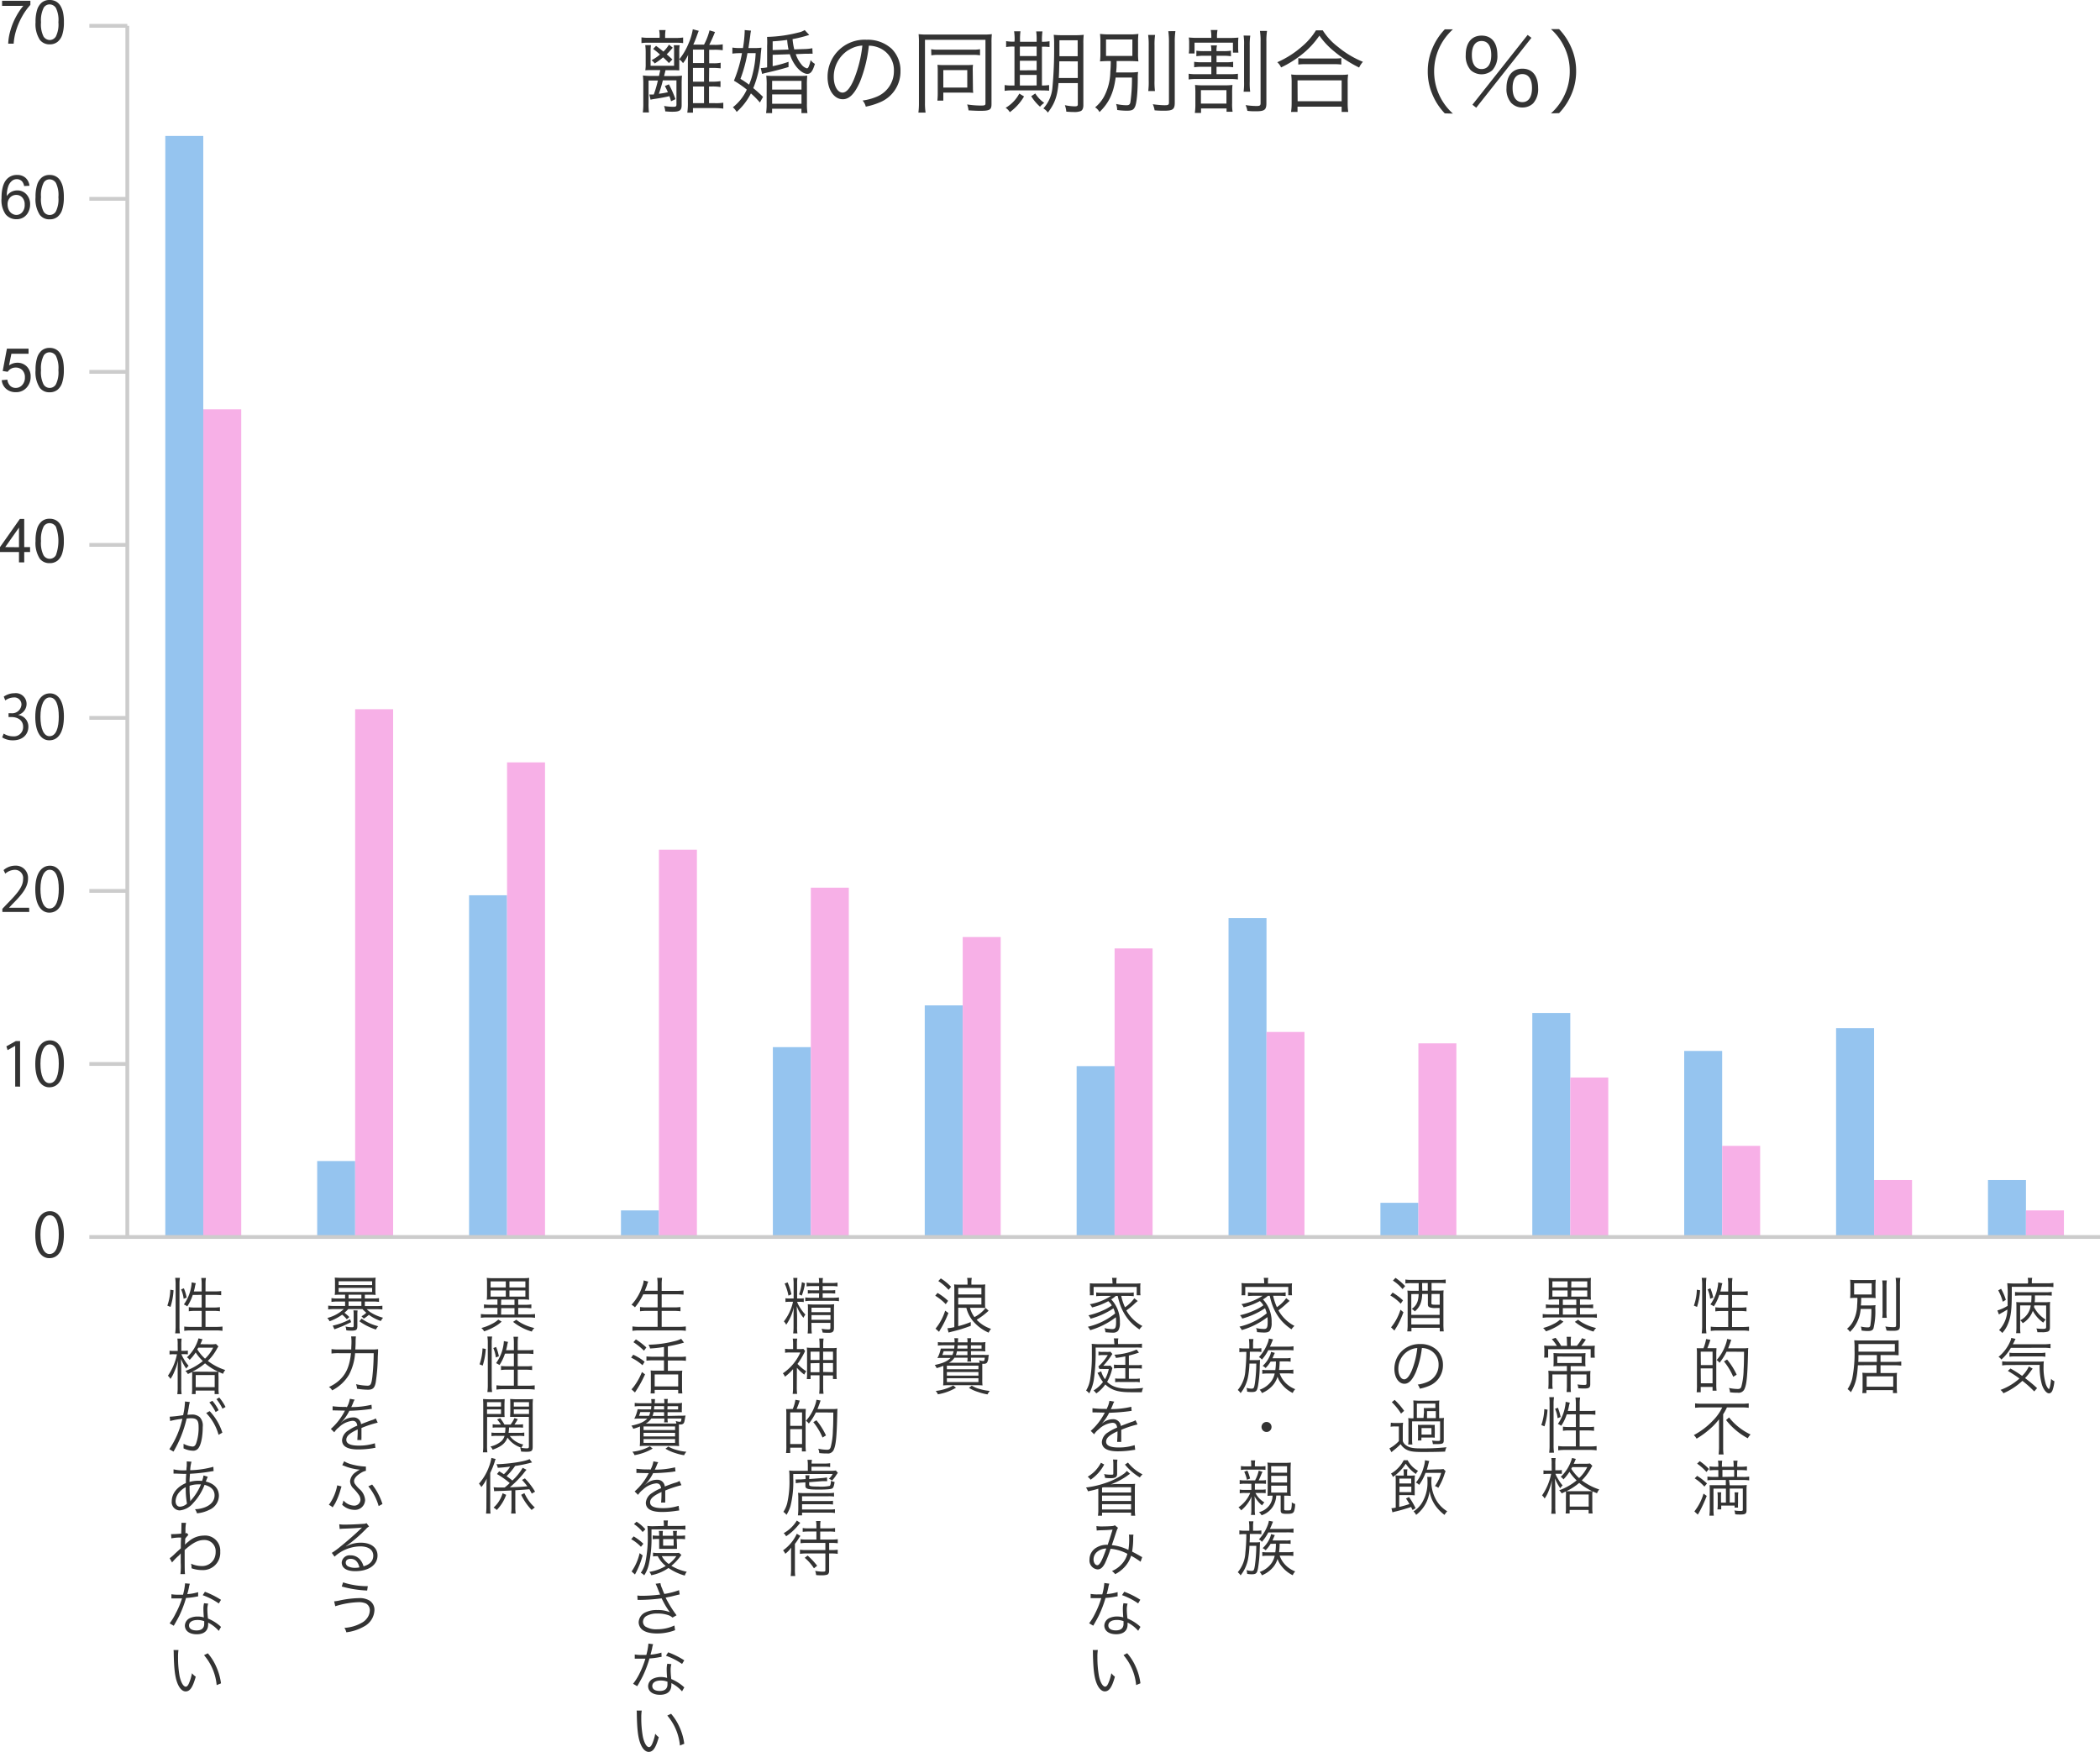 <svg id="レイヤー_1" data-name="レイヤー 1" xmlns="http://www.w3.org/2000/svg" viewBox="0 0 553.03 461.4"><defs><style>.cls-1{fill:#95c4ef;}.cls-2{fill:#f7b0e7;}.cls-3{fill:#333;}.cls-4{fill:none;stroke:#ccc;stroke-miterlimit:10;}</style></defs><g id="レイヤー_2" data-name="レイヤー 2"><rect class="cls-1" x="43.53" y="35.8" width="10" height="290"/><rect class="cls-2" x="53.53" y="107.8" width="10" height="218"/><rect class="cls-1" x="83.53" y="305.8" width="10" height="20"/><rect class="cls-2" x="93.53" y="186.8" width="10" height="139"/><rect class="cls-1" x="123.53" y="235.8" width="10" height="90"/><rect class="cls-2" x="133.53" y="200.8" width="10" height="125"/><rect class="cls-1" x="163.53" y="318.8" width="10" height="7"/><rect class="cls-2" x="173.53" y="223.8" width="10" height="102"/><rect class="cls-1" x="203.53" y="275.8" width="10" height="50"/><rect class="cls-2" x="213.53" y="233.8" width="10" height="92"/><rect class="cls-1" x="243.53" y="264.8" width="10" height="61"/><rect class="cls-2" x="253.53" y="246.8" width="10" height="79"/><rect class="cls-1" x="283.53" y="280.8" width="10" height="45"/><rect class="cls-2" x="293.53" y="249.8" width="10" height="76"/><rect class="cls-1" x="323.53" y="241.8" width="10" height="84"/><rect class="cls-2" x="333.53" y="271.8" width="10" height="54"/><rect class="cls-1" x="363.53" y="316.8" width="10" height="9"/><rect class="cls-2" x="373.53" y="274.8" width="10" height="51"/><rect class="cls-1" x="403.53" y="266.8" width="10" height="59"/><rect class="cls-2" x="413.53" y="283.8" width="10" height="42"/><rect class="cls-1" x="443.53" y="276.8" width="10" height="49"/><rect class="cls-2" x="453.53" y="301.8" width="10" height="24"/><rect class="cls-1" x="483.53" y="270.8" width="10" height="55"/><rect class="cls-2" x="493.53" y="310.8" width="10" height="15"/><rect class="cls-1" x="523.53" y="310.8" width="10" height="15"/><rect class="cls-2" x="533.53" y="318.8" width="10" height="7"/><path class="cls-3" d="M.55,1.55V.2H8V1.29A16,16,0,0,0,5.8,4.38a18.68,18.68,0,0,0-1.66,4A15,15,0,0,0,3.6,11.5H2.16a13.73,13.73,0,0,1,.53-3.27A17.57,17.57,0,0,1,4.14,4.54a16.37,16.37,0,0,1,2-3Z"/><path class="cls-3" d="M9.36,5.85a10.47,10.47,0,0,1,.42-3.27A4.11,4.11,0,0,1,11,.67,3.16,3.16,0,0,1,13.09,0a3.34,3.34,0,0,1,1.62.37,3.18,3.18,0,0,1,1.15,1.07,5.88,5.88,0,0,1,.71,1.7,11.46,11.46,0,0,1,.26,2.71,10.41,10.41,0,0,1-.42,3.26A4,4,0,0,1,15.18,11a3.2,3.2,0,0,1-2.09.68,3.15,3.15,0,0,1-2.6-1.19A7.61,7.61,0,0,1,9.36,5.85Zm1.44,0a7.23,7.23,0,0,0,.66,3.76,2,2,0,0,0,1.63.93,1.93,1.93,0,0,0,1.63-.94,7.16,7.16,0,0,0,.66-3.75,7.2,7.2,0,0,0-.66-3.76,2,2,0,0,0-1.64-.93A1.82,1.82,0,0,0,11.53,2,7.32,7.32,0,0,0,10.8,5.85Z"/><path class="cls-3" d="M7.76,48.93,6.36,49a2.74,2.74,0,0,0-.53-1.21,1.87,1.87,0,0,0-1.41-.6,1.94,1.94,0,0,0-1.18.38A3.14,3.14,0,0,0,2.2,49a7.26,7.26,0,0,0-.4,2.65A3.23,3.23,0,0,1,3,50.52a3.33,3.33,0,0,1,1.54-.37,3.17,3.17,0,0,1,2.39,1,3.71,3.71,0,0,1,1,2.68,4.39,4.39,0,0,1-.46,2,3.4,3.4,0,0,1-1.28,1.42,3.47,3.47,0,0,1-1.84.49,3.6,3.6,0,0,1-2.87-1.29A6.51,6.51,0,0,1,.4,52.22q0-3.33,1.22-4.83a3.53,3.53,0,0,1,2.89-1.31,3.23,3.23,0,0,1,2.21.75A3.25,3.25,0,0,1,7.76,48.93ZM2,53.87a3.38,3.38,0,0,0,.3,1.39,2.34,2.34,0,0,0,.87,1,2.18,2.18,0,0,0,1.16.35,2,2,0,0,0,1.53-.72,2.82,2.82,0,0,0,.64-2,2.66,2.66,0,0,0-.63-1.87,2.09,2.09,0,0,0-1.59-.68,2.18,2.18,0,0,0-1.62.68A2.5,2.5,0,0,0,2,53.87Z"/><path class="cls-3" d="M9.36,51.93a10.39,10.39,0,0,1,.42-3.27A4.06,4.06,0,0,1,11,46.75a3.16,3.16,0,0,1,2.07-.67,3.34,3.34,0,0,1,1.62.37,3,3,0,0,1,1.15,1.07,5.65,5.65,0,0,1,.71,1.7,11.4,11.4,0,0,1,.26,2.71,10.34,10.34,0,0,1-.42,3.25,4,4,0,0,1-1.23,1.92,3.2,3.2,0,0,1-2.09.67,3.12,3.12,0,0,1-2.6-1.19A7.56,7.56,0,0,1,9.36,51.93Zm1.44,0a7.16,7.16,0,0,0,.66,3.75,1.88,1.88,0,0,0,3.26,0,7.21,7.21,0,0,0,.66-3.75,7.18,7.18,0,0,0-.66-3.76,2,2,0,0,0-1.64-.93,1.8,1.8,0,0,0-1.55.82A7.32,7.32,0,0,0,10.8,51.93Z"/><path class="cls-3" d="M5,148.13v-2.74H0V144.1l5.23-7.42H6.38v7.42H7.92v1.29H6.38v2.74Zm0-4v-5.17L1.38,144.1Z"/><path class="cls-3" d="M9.36,142.48a10.47,10.47,0,0,1,.42-3.27A4.11,4.11,0,0,1,11,137.3a3.16,3.16,0,0,1,2.07-.67,3.34,3.34,0,0,1,1.62.37,3.1,3.1,0,0,1,1.15,1.07,5.76,5.76,0,0,1,.71,1.7,11.4,11.4,0,0,1,.26,2.71,10.34,10.34,0,0,1-.42,3.25,4,4,0,0,1-1.23,1.92,3.2,3.2,0,0,1-2.09.67,3.14,3.14,0,0,1-2.6-1.18A7.61,7.61,0,0,1,9.36,142.48Zm1.44,0a7.16,7.16,0,0,0,.66,3.75,1.88,1.88,0,0,0,3.26,0,11,11,0,0,0,0-7.51,2,2,0,0,0-1.64-.93,1.82,1.82,0,0,0-1.55.82A7.32,7.32,0,0,0,10.8,142.48Z"/><path class="cls-3" d="M.46,100.13,1.94,100a2.69,2.69,0,0,0,.76,1.63,2.08,2.08,0,0,0,1.44.54,2.25,2.25,0,0,0,1.72-.77,2.86,2.86,0,0,0,.7-2,2.62,2.62,0,0,0-.67-1.9,2.37,2.37,0,0,0-1.77-.69,2.39,2.39,0,0,0-1.23.31,2.37,2.37,0,0,0-.86.8L.71,97.72l1.11-5.89h5.7v1.35H3l-.62,3.07a3.72,3.72,0,0,1,2.16-.71,3.42,3.42,0,0,1,2.53,1,3.65,3.65,0,0,1,1,2.68,4.17,4.17,0,0,1-.9,2.68,3.63,3.63,0,0,1-3,1.39,3.72,3.72,0,0,1-2.55-.87A3.4,3.4,0,0,1,.46,100.13Z"/><path class="cls-3" d="M9.36,97.48a10.47,10.47,0,0,1,.42-3.27A4.11,4.11,0,0,1,11,92.3a3.16,3.16,0,0,1,2.07-.67,3.34,3.34,0,0,1,1.62.37,3.1,3.1,0,0,1,1.15,1.07,5.76,5.76,0,0,1,.71,1.7,11.46,11.46,0,0,1,.26,2.71,10.34,10.34,0,0,1-.42,3.25,4,4,0,0,1-1.23,1.92,3.2,3.2,0,0,1-2.09.67,3.14,3.14,0,0,1-2.6-1.18A7.61,7.61,0,0,1,9.36,97.48Zm1.44,0a7.16,7.16,0,0,0,.66,3.75,1.88,1.88,0,0,0,3.26,0,7.16,7.16,0,0,0,.66-3.75,7.2,7.2,0,0,0-.66-3.76,2,2,0,0,0-1.64-.93,1.82,1.82,0,0,0-1.55.82A7.32,7.32,0,0,0,10.8,97.48Z"/><path class="cls-3" d="M4.86,188.32a3.06,3.06,0,0,1,2.61,3.1c0,1.91-1.38,3.57-4.07,3.57a5.23,5.23,0,0,1-2.83-.77l.4-1a4.75,4.75,0,0,0,2.45.72,2.43,2.43,0,0,0,2.67-2.52c0-1.76-1.49-2.56-3.06-2.56H2.25v-1H3a2.46,2.46,0,0,0,2.65-2.22,1.86,1.86,0,0,0-2.07-1.94,3.94,3.94,0,0,0-2.19.78l-.4-1a5,5,0,0,1,2.85-.9A2.83,2.83,0,0,1,7,185.43a3,3,0,0,1-2.18,2.84Z"/><path class="cls-3" d="M9.29,188.84c0-4.19,1.63-6.22,3.87-6.22s3.67,2.14,3.67,6.06c0,4.16-1.46,6.31-3.84,6.31C10.81,195,9.29,192.84,9.29,188.84Zm6.19-.09c0-3-.72-5.06-2.4-5.06-1.42,0-2.43,1.9-2.43,5.06s.88,5.15,2.38,5.15C14.81,193.9,15.48,191.6,15.48,188.75Z"/><path class="cls-3" d="M7.71,240.19H.62v-.82l1.17-1.23c2.84-2.88,4.29-4.62,4.29-6.58a2.16,2.16,0,0,0-2.29-2.46,4,4,0,0,0-2.4,1l-.45-.93A4.69,4.69,0,0,1,4,228a3.2,3.2,0,0,1,3.38,3.41c0,2.26-1.58,4.18-4.07,6.68l-.94,1v0h5.3Z"/><path class="cls-3" d="M9.29,234.24c0-4.2,1.63-6.23,3.87-6.23s3.67,2.14,3.67,6.07c0,4.16-1.46,6.3-3.84,6.3C10.81,240.38,9.29,238.24,9.29,234.24Zm6.19-.1c0-3-.72-5.06-2.4-5.06-1.42,0-2.43,1.91-2.43,5.06s.88,5.15,2.38,5.15C14.81,239.29,15.48,237,15.48,234.14Z"/><path class="cls-3" d="M4,286.19V275.45H4l-2,1.14-.32-1,2.48-1.39H5.29v12Z"/><path class="cls-3" d="M9.29,280.24c0-4.2,1.63-6.23,3.87-6.23s3.67,2.14,3.67,6.07c0,4.16-1.46,6.3-3.84,6.3C10.81,286.38,9.29,284.24,9.29,280.24Zm6.19-.1c0-3-.72-5.06-2.4-5.06-1.42,0-2.43,1.91-2.43,5.06s.88,5.15,2.38,5.15C14.81,285.29,15.48,283,15.48,280.14Z"/><path class="cls-3" d="M9.29,325.24c0-4.2,1.63-6.23,3.87-6.23s3.67,2.14,3.67,6.07c0,4.16-1.46,6.3-3.84,6.3C10.81,331.38,9.29,329.24,9.29,325.24Zm6.19-.1c0-3-.72-5.06-2.4-5.06-1.42,0-2.43,1.91-2.43,5.06s.88,5.15,2.38,5.15C14.81,330.29,15.48,328,15.48,325.14Z"/><path class="cls-3" d="M44.07,343.88a13.83,13.83,0,0,0,.78-4.19l.85.14a17.55,17.55,0,0,1-.8,4.39Zm2.06,7.3a13.23,13.23,0,0,0,.12-1.84V338.18a10.42,10.42,0,0,0-.12-1.61h1.25a10,10,0,0,0-.11,1.61V349.4a11.78,11.78,0,0,0,.11,1.78Zm2.23-9.11a8.2,8.2,0,0,0-.67-2.46l.73-.29a12.33,12.33,0,0,1,.74,2.45Zm2.4-1a12.16,12.16,0,0,1-1.44,3,6,6,0,0,0-.9-.5A11.06,11.06,0,0,0,50.33,339a7.35,7.35,0,0,0,.14-1.25l1.11.23a5.31,5.31,0,0,0-.26,1.05c-.08.4-.16.69-.27,1.12h2.06v-1.92A10.36,10.36,0,0,0,53,336.6h1.23a9.94,9.94,0,0,0-.11,1.61v1.92H56.6a10.36,10.36,0,0,0,1.65-.09v1.1a15.26,15.26,0,0,0-1.63-.09h-2.5v3.33H56.3a11.21,11.21,0,0,0,1.62-.1v1.09a10.55,10.55,0,0,0-1.64-.1H54.12v4.21h2.72a13.6,13.6,0,0,0,1.75-.09v1.13a11.63,11.63,0,0,0-1.75-.11H50.26a11.58,11.58,0,0,0-1.74.11v-1.13a13.53,13.53,0,0,0,1.74.09h2.85v-4.21H51.35a10.58,10.58,0,0,0-1.63.1v-1.09a10.45,10.45,0,0,0,1.55.1h1.84v-3.33Z"/><path class="cls-3" d="M46.79,354.23a9.87,9.87,0,0,0-.08-1.66h1.12a11.22,11.22,0,0,0-.08,1.64v1.57h.72a5.93,5.93,0,0,0,1-.06v1a7.94,7.94,0,0,0-1-.05h-.71a9.93,9.93,0,0,0,.69,1.34,10.12,10.12,0,0,0,1.22,1.71,5.59,5.59,0,0,0-.63.74,11.68,11.68,0,0,1-1.37-2.54c0,.91.06,1.85.06,2.57v4.85a12.18,12.18,0,0,0,.1,1.86H46.69a12.53,12.53,0,0,0,.1-1.86v-4.51c0-.56,0-1.19.1-2.5a16.18,16.18,0,0,1-1,3,8.68,8.68,0,0,1-1,1.86,3.06,3.06,0,0,0-.67-.84,15.27,15.27,0,0,0,2.38-5.66H45.8a7.44,7.44,0,0,0-1.15.06v-1a6.84,6.84,0,0,0,1.16.06h1Zm8.6-.16a8.25,8.25,0,0,0,1.5-.08l.63.64a7.11,7.11,0,0,0-.39.62,12.71,12.71,0,0,1-2.4,3.19,15,15,0,0,0,4.59,2.4,3.66,3.66,0,0,0-.59,1l-1.18-.52a8.87,8.87,0,0,0,0,1.35v2.9a10,10,0,0,0,.08,1.61H56.52v-.93h-5v.93h-1a10.19,10.19,0,0,0,.08-1.6v-2.91a12.47,12.47,0,0,0,0-1.3l-1.12.53a2.84,2.84,0,0,0-.66-.82,15.54,15.54,0,0,0,4.6-2.6,13.18,13.18,0,0,1-1.89-2.26,12,12,0,0,1-1.59,1.95,2.21,2.21,0,0,0-.72-.67,10.69,10.69,0,0,0,3.06-5l1.06.26a3.52,3.52,0,0,0-.26.59c-.09.23-.14.32-.32.69Zm.84,7.23c.66,0,.93,0,1.25,0A15.48,15.48,0,0,1,54,359.08a14.93,14.93,0,0,1-3.38,2.19,11.56,11.56,0,0,0,1.16,0Zm-4.69,4.05h5v-3.18h-5Zm.68-10.4-.26.45A11.29,11.29,0,0,0,54,357.85a10,10,0,0,0,2.14-2.9Z"/><path class="cls-3" d="M44.69,373.14a31.8,31.8,0,0,0,3.54-.41,19.93,19.93,0,0,0,.48-3.4v-.2l1.28.14a10.92,10.92,0,0,0-.3,1.54c-.07.4-.21,1.13-.34,1.82.37,0,.58-.05.95-.05a3.1,3.1,0,0,1,2.3.67,3.24,3.24,0,0,1,.79,2.58c0,2.45-.42,4.58-1.08,5.51a1.67,1.67,0,0,1-1.57.75,6,6,0,0,1-2.41-.62,3.89,3.89,0,0,0,0-.58,2.77,2.77,0,0,0,0-.62,6,6,0,0,0,2.39.73c.4,0,.7-.25.91-.77a12.4,12.4,0,0,0,.67-4.45c0-1.69-.48-2.24-2-2.24a10,10,0,0,0-1.15.08,30.81,30.81,0,0,1-3.46,8.71l-1.09-.64a23.58,23.58,0,0,0,3.43-8,20.67,20.67,0,0,0-3.22.58Zm10.52-1.47a14.81,14.81,0,0,1,3.35,5.67l-1,.57a13.5,13.5,0,0,0-3.26-5.74Zm.72-2.72a12.16,12.16,0,0,1,1.65,2.48l-.8.48a12.12,12.12,0,0,0-1.65-2.54Zm1.81-.87a13.28,13.28,0,0,1,1.65,2.49l-.8.46A11.92,11.92,0,0,0,57,368.52Z"/><path class="cls-3" d="M45.7,387a11.26,11.26,0,0,0,3,.26l.4,0c0-.38,0-.38.08-1.2,0-.18,0-.8,0-.91s0-.13,0-.24l1.25.08a10,10,0,0,0-.34,2.24,24.8,24.8,0,0,0,6.1-.9l.06,1.12-.56.08a45.22,45.22,0,0,1-5.66.64c-.1,1.36-.1,1.36-.12,2.15a8.26,8.26,0,0,1,2.37-.32,7.86,7.86,0,0,1,.93.05,6.57,6.57,0,0,0,.39-1.44l1.1.33c0,.1-.22.53-.5,1.28,2.21.51,3.45,1.87,3.45,3.75a4.1,4.1,0,0,1-2.52,3.69,8.84,8.84,0,0,1-3.26.92,3.47,3.47,0,0,0-.52-1.08,7.49,7.49,0,0,0,2.41-.43c1.74-.61,2.75-1.77,2.75-3.2s-.91-2.34-2.64-2.78a14.63,14.63,0,0,1-3,4.8,5.25,5.25,0,0,1-3.57,1.93,2.18,2.18,0,0,1-2.07-2.43c0-2,1.39-3.76,3.72-4.77,0-1.17,0-1.25.09-2.42h-.64l-2.16-.08h-.54ZM47.24,393a3.78,3.78,0,0,0-1,2.39c0,.88.47,1.45,1.16,1.45a2.91,2.91,0,0,0,1.84-.81,22.15,22.15,0,0,1-.32-4.34A5.69,5.69,0,0,0,47.24,393Zm2.93,2.37a1.59,1.59,0,0,1,.3-.41,14.37,14.37,0,0,0,2.45-4c-.51,0-.59,0-.77,0a7.18,7.18,0,0,0-2.22.37,26.93,26.93,0,0,0,.17,3.67.78.78,0,0,1,0,.22v.18Z"/><path class="cls-3" d="M44.69,410.41a10.92,10.92,0,0,0,1.38-1.19c.54-.51.54-.51,1.09-1l.46-.42c0-1.33,0-1.47.08-2.83l-.81,0a13.44,13.44,0,0,0-1.76.2l-.08-1.11.44,0c.24,0,.92,0,2.23-.13.05-1,.06-1.6.06-2.22a3.5,3.5,0,0,0,0-.63H49a10,10,0,0,0-.16,1.86c0,.54,0,.54,0,.91a.82.82,0,0,0,.37-.1l.41.53a5.67,5.67,0,0,0-.85,1c0,1-.08,1.59-.08,1.62h0l0-.05a9.28,9.28,0,0,1,.93-.81,6.21,6.21,0,0,1,4-1.59A4,4,0,0,1,58,408.71a4.55,4.55,0,0,1-4.84,4.82,8,8,0,0,1-2.72-.48,1.66,1.66,0,0,0,0-.27,3.77,3.77,0,0,0-.13-.93,7,7,0,0,0,2.83.62,3.55,3.55,0,0,0,3.2-1.8,4,4,0,0,0,.45-1.93,2.93,2.93,0,0,0-3.05-3.13c-1.57,0-3,.75-5.11,2.64,0,4.82,0,5.62.1,6.35H47.51a16.94,16.94,0,0,0,.08-3c0-2,0-2.08,0-2.47h0a4.41,4.41,0,0,1-.84.88,15.6,15.6,0,0,0-1.44,1.52Z"/><path class="cls-3" d="M50,417.13a5.21,5.21,0,0,0-.25,1c-.11.54-.21.93-.43,1.74a13,13,0,0,0,2.86-.52l0,1.1-.56.1a19.52,19.52,0,0,1-2.63.33,29.7,29.7,0,0,1-1.77,4.68c-.39.76-.53,1-1.14,2.09-.14.23-.24.42-.32.55l-1.09-.64a14.24,14.24,0,0,0,1.54-2.5A23.46,23.46,0,0,0,47.94,421l-1.18,0H45.7a2.92,2.92,0,0,0-.35,0h-.21l0-1.1a10.69,10.69,0,0,0,1.9.12h1.16a16.7,16.7,0,0,0,.54-3Zm7.61,12.42a9.33,9.33,0,0,0-2.8-2.18,3.54,3.54,0,0,1,0,.51c0,1.65-1.09,2.56-3,2.56s-3.12-.89-3.12-2.32a2.27,2.27,0,0,1,1.48-2,4.69,4.69,0,0,1,1.89-.35,5.14,5.14,0,0,1,1.62.24c-.08-1-.11-1.8-.11-2.2a6.38,6.38,0,0,1,.16-1.55l1.09.11a5,5,0,0,0-.21,1.49,20.47,20.47,0,0,0,.17,2.44,11.4,11.4,0,0,1,3.14,1.93,1.73,1.73,0,0,0,.29.26ZM52,426.68c-1.36,0-2.22.56-2.22,1.44s.77,1.31,2,1.31,2-.54,2-1.74c0-.19,0-.69,0-.69A4.76,4.76,0,0,0,52,426.68Zm5.62-4.35a17.29,17.29,0,0,0-4.24-2.18l.59-.9a22.46,22.46,0,0,1,4.23,2.12Z"/><path class="cls-3" d="M47,434.6a11.54,11.54,0,0,0-.11,1.9,27.49,27.49,0,0,0,.41,5c.36,1.63,1,2.74,1.62,2.74.29,0,.56-.27.8-.8a11.52,11.52,0,0,0,.83-2.74,4.84,4.84,0,0,0,1,.91c-.79,2.8-1.52,3.88-2.66,3.88-.9,0-1.73-.9-2.27-2.44s-.79-3.57-.87-7.5a6.05,6.05,0,0,0-.05-.95Zm7.73.85A13.82,13.82,0,0,1,57,439.1a15.29,15.29,0,0,1,1.2,4.27l-1.14.46a14.13,14.13,0,0,0-3.33-7.89Z"/><path class="cls-3" d="M91.33,347.48a7.75,7.75,0,0,0-1.22-1.21A14,14,0,0,1,86.8,348a3.06,3.06,0,0,0-.61-.86,10.12,10.12,0,0,0,4.36-2.36h-2.5a12.9,12.9,0,0,0-1.62.1v-1a12.17,12.17,0,0,0,1.62.09h2.83v-1.17h-2a11.82,11.82,0,0,0-1.59.1v-1a9.94,9.94,0,0,0,1.59.1h2v-1h-1c-.66,0-1.15,0-1.73.07a9.66,9.66,0,0,0,.07-1.28v-2a9.17,9.17,0,0,0-.07-1.28c.55,0,1,.06,1.75.06h7.3c.7,0,1.2,0,1.73-.06a8.89,8.89,0,0,0-.07,1.28v2a9.17,9.17,0,0,0,.07,1.28,16.23,16.23,0,0,0-1.67-.07H96.08v1h2.15a10,10,0,0,0,1.58-.1v1a11.66,11.66,0,0,0-1.58-.1H96.08V344h3a11.75,11.75,0,0,0,1.62-.09v1a12.42,12.42,0,0,0-1.62-.1H96.58a5.36,5.36,0,0,0,1.14.92,11.73,11.73,0,0,0,3.15,1.34,5.4,5.4,0,0,0-.58.86,11.05,11.05,0,0,1-3.15-1.63,9.34,9.34,0,0,1-1.33,1l-.61-.61a6.24,6.24,0,0,0,1.27-.94,8.5,8.5,0,0,1-1-.95H91.7c-.48.51-.56.59-1,.95A14,14,0,0,1,92,346.89Zm-3.7,1.67a16.57,16.57,0,0,0,4.56-1.7l.29.78c-1,.48-1.68.8-2.41,1.12l-2,.77Zm1.55-10.68H98v-1H89.18Zm0,1.82H98v-1.08H89.18Zm5,4.87a5.79,5.79,0,0,0-.07,1.06v3c0,1-.25,1.25-1.45,1.25-.35,0-.93,0-1.46-.08a3.21,3.21,0,0,0-.22-1,9.7,9.7,0,0,0,1.77.18c.32,0,.39-.08.39-.45v-2.91a6.39,6.39,0,0,0-.07-1.09ZM91.79,342h3.38v-1H91.79Zm0,1.95h3.38v-1.17H91.79Zm3.43,3.36a12.84,12.84,0,0,0,4.39,2,3,3,0,0,0-.61.87A15.73,15.73,0,0,1,94.64,348Z"/><path class="cls-3" d="M97.7,355.43a12.07,12.07,0,0,0,1.87-.08c0,.58,0,.58-.08,2.1a47.67,47.67,0,0,1-.56,6.75c-.29,1.39-.77,1.83-2.05,1.83a19.58,19.58,0,0,1-2.85-.26,4.45,4.45,0,0,0-.27-1.2,14.58,14.58,0,0,0,3,.4c.85,0,1.06-.4,1.3-2.34a59.45,59.45,0,0,0,.35-6.22H93.51a14.27,14.27,0,0,1-1.59,5.65,10.91,10.91,0,0,1-4.45,4.14,2.44,2.44,0,0,0-.85-.89,10.08,10.08,0,0,0,2.69-1.73c1.86-1.68,2.76-3.75,3.12-7.17H89.3a15,15,0,0,0-2,.09v-1.17a12.78,12.78,0,0,0,2,.1H92.5c0-.72.06-1.23.06-1.89a9.59,9.59,0,0,0-.09-1.55h1.26a11.36,11.36,0,0,0-.08,1.3c0,.75,0,.75-.08,2.14Z"/><path class="cls-3" d="M91.36,370.61a6.82,6.82,0,0,0,.77-2.19l1.28.23a3.48,3.48,0,0,0-.42.86,11.78,11.78,0,0,1-.49,1.09l.33,0a22.51,22.51,0,0,0,5-.61l.09,1.09a5.58,5.58,0,0,0-.64.08,48.76,48.76,0,0,1-5.28.42,12,12,0,0,1-1.44,2.27c-.16.19-.48.56-.54.61a1.08,1.08,0,0,0-.21.16,0,0,0,0,1,0,0h0l0,.05c.58-.45.58-.45.74-.56a4.27,4.27,0,0,1,2.42-.78,1.94,1.94,0,0,1,2.11,1.77c1.17-.46,2.08-.8,2.78-1.05a3.44,3.44,0,0,0,1.09-.47l.52,1.12a27.46,27.46,0,0,0-4.28,1.41c0,.42,0,.58,0,1,0,.2,0,.56,0,.88s0,.57,0,.72a3.63,3.63,0,0,0,0,.57l-1.08,0c0-.35.09-1.33.09-2.3,0-.26,0-.29,0-.49-2.18,1-3,1.78-3,2.74s1,1.52,3.25,1.52a13.36,13.36,0,0,0,4.27-.62l.14,1.23c-.24,0-.32,0-.64.08a24.49,24.49,0,0,1-3.89.32c-2.86,0-4.25-.82-4.25-2.46a3.29,3.29,0,0,1,1.63-2.53,12.09,12.09,0,0,1,2.38-1.28c-.13-.88-.51-1.27-1.26-1.27a6,6,0,0,0-3.57,1.7,5.13,5.13,0,0,0-1.23,1.33l-.9-.9a16.16,16.16,0,0,0,3.59-4.58,2.08,2.08,0,0,1,.14-.24,1.36,1.36,0,0,1-.3,0l-2.36-.05h-.61l0-1.1a23,23,0,0,0,3.43.17Z"/><path class="cls-3" d="M89.94,391.51c-.08.24-.1.29-.23.72A18.14,18.14,0,0,1,88.24,396c-.13.22-.13.22-.46.73l-.18.29a3.39,3.39,0,0,0-1-.67,12.57,12.57,0,0,0,2.21-5.14Zm.69-6.64a7,7,0,0,0,1.79.77,16.16,16.16,0,0,0,3.7.62h.24l0,1.13a3.77,3.77,0,0,0-1.2.48c-1.25.74-1.92,1.52-1.92,2.26a1.56,1.56,0,0,0,.17.62,8.35,8.35,0,0,0,1.27,1.46,4.18,4.18,0,0,1,1.47,2.87,2.66,2.66,0,0,1-2.86,2.59,4.69,4.69,0,0,1-3.19-1.35,4.39,4.39,0,0,0,.34-1.13,3.94,3.94,0,0,0,2.75,1.37A1.62,1.62,0,0,0,94.93,395a2.38,2.38,0,0,0-.49-1.35,12.11,12.11,0,0,0-1.33-1.58,2.81,2.81,0,0,1-.92-1.94,3.26,3.26,0,0,1,1.59-2.45,4.81,4.81,0,0,1,1-.59,13.87,13.87,0,0,1-4.13-1,3.25,3.25,0,0,0-.52-.18ZM98,391a14.74,14.74,0,0,1,1.65,2.56,16.06,16.06,0,0,1,1.07,2.57l-1,.55A14.37,14.37,0,0,0,97,391.48Z"/><path class="cls-3" d="M89.34,401.46a7.4,7.4,0,0,0,1.51.1c1.33,0,3.46-.1,4.9-.21a1.55,1.55,0,0,0,.77-.18l.67.88a3,3,0,0,0-.82.68,41.11,41.11,0,0,1-5.26,4.54l0,.05a8,8,0,0,1,3.92-1c2.67,0,4.39,1.31,4.39,3.36,0,2.5-2.33,4.14-5.88,4.14-2.26,0-3.55-.83-3.55-2.3a2.08,2.08,0,0,1,2.32-1.87A3.22,3.22,0,0,1,95,411a4.6,4.6,0,0,1,.74,1.54c1.68-.47,2.56-1.44,2.56-2.8,0-1.54-1.28-2.45-3.44-2.45A10.25,10.25,0,0,0,88.1,410l-.72-1a18.82,18.82,0,0,0,2.24-1.63c1.71-1.36,4.24-3.59,5.34-4.68l.23-.22.06-.07.07-.06,0,0h-.14c-.51.1-2.43.21-4.87.29a8.33,8.33,0,0,0-.86.08Zm3,9.11c-.8,0-1.29.38-1.29,1a1.1,1.1,0,0,0,.64,1,4.11,4.11,0,0,0,1.79.37,5.62,5.62,0,0,0,1.17-.12C94.31,411.34,93.51,410.57,92.35,410.57Z"/><path class="cls-3" d="M88,421.77a12.24,12.24,0,0,0,1.61-.27,26.86,26.86,0,0,1,4.89-.58,5.05,5.05,0,0,1,2.75.61,2.86,2.86,0,0,1,1.36,2.54,5.09,5.09,0,0,1-2.75,4.32,12.28,12.28,0,0,1-4.65,1.53,3.71,3.71,0,0,0-.51-1.17,10.26,10.26,0,0,0,4.5-1.3,3.93,3.93,0,0,0,1.38-1.14,3.59,3.59,0,0,0,.81-2.17,2,2,0,0,0-1-1.8,4.53,4.53,0,0,0-2-.35,22.45,22.45,0,0,0-6.1,1.07Zm2.35-5a20.18,20.18,0,0,0,6.51,1l-.17,1.15A29.28,29.28,0,0,1,90,417.86Z"/><path class="cls-3" d="M129.63,342.25a12,12,0,0,0-1.44.08,14.45,14.45,0,0,0,.07-1.49v-2.79a11.78,11.78,0,0,0-.07-1.48,10.51,10.51,0,0,0,1.49.08h8.18a10.48,10.48,0,0,0,1.5-.08,14,14,0,0,0-.06,1.48v2.79c0,.66,0,1,.06,1.49a12.22,12.22,0,0,0-1.44-.08h-1.45v1.41h1.9a10.91,10.91,0,0,0,1.56-.1v1c-.47,0-1-.08-1.56-.08h-1.9v1.7h2.8a11.23,11.23,0,0,0,1.63-.09v1a10.41,10.41,0,0,0-1.63-.1h-11a10.24,10.24,0,0,0-1.63.1v-1a11.32,11.32,0,0,0,1.63.09H131v-1.7H129c-.59,0-1.09,0-1.55.08v-1a10.86,10.86,0,0,0,1.55.1H131v-1.41Zm2.48,5.84a9.46,9.46,0,0,1-1.9,1.36,14.61,14.61,0,0,1-2.71,1.2,3.8,3.8,0,0,0-.73-.88,12.38,12.38,0,0,0,2.8-1.09,6.33,6.33,0,0,0,1.65-1.12Zm-2.91-9h4v-1.59h-4Zm0,2.41h4v-1.61h-4Zm2.75,2.2h3.54v-1.41H132Zm0,2.54h3.54v-1.7H132Zm2.21-7.15h4.2v-1.59h-4.2Zm0,2.41h4.2v-1.61h-4.2Zm1.81,6.09a8.72,8.72,0,0,0,1.75,1.12,12.93,12.93,0,0,0,3,1.07,3.16,3.16,0,0,0-.68.93,14.34,14.34,0,0,1-4.92-2.55Z"/><path class="cls-3" d="M126.29,359.34a14.15,14.15,0,0,0,.78-4.2l.85.15a17.85,17.85,0,0,1-.8,4.38Zm2.06,7.29a13.19,13.19,0,0,0,.11-1.84V353.64a10.66,10.66,0,0,0-.11-1.62h1.25a10.15,10.15,0,0,0-.11,1.62v11.22a11.56,11.56,0,0,0,.11,1.77Zm2.23-9.1a8.57,8.57,0,0,0-.67-2.47l.73-.29a12.54,12.54,0,0,1,.74,2.45Zm2.4-1a12.4,12.4,0,0,1-1.44,3,6,6,0,0,0-.9-.5,11.12,11.12,0,0,0,1.91-4.56,8.68,8.68,0,0,0,.14-1.25l1.1.22a8.4,8.4,0,0,0-.25,1.06c-.08.4-.16.69-.27,1.12h2.06v-1.92a10.49,10.49,0,0,0-.11-1.62h1.23a10.06,10.06,0,0,0-.11,1.62v1.92h2.48a10.36,10.36,0,0,0,1.65-.09v1.1a15.32,15.32,0,0,0-1.63-.1h-2.5v3.33h2.18a11.2,11.2,0,0,0,1.61-.09v1.09a10.41,10.41,0,0,0-1.63-.1h-2.16v4.21h2.72a11.87,11.87,0,0,0,1.75-.1V366a11.63,11.63,0,0,0-1.75-.11h-6.58a11.58,11.58,0,0,0-1.74.11v-1.14a11.72,11.72,0,0,0,1.74.1h2.85v-4.21h-1.76a10.49,10.49,0,0,0-1.63.1v-1.09a10.57,10.57,0,0,0,1.55.09h1.84V356.5Z"/><path class="cls-3" d="M128.26,380.73a12,12,0,0,0,.09,1.79h-1.18a12.73,12.73,0,0,0,.09-1.79V370.25a17.14,17.14,0,0,0-.06-1.76c.45,0,.86.06,1.66.06h2.41c.8,0,1.18,0,1.63-.06,0,.44-.05.92-.05,1.52v1.74c0,.63,0,1.07.05,1.47-.45,0-1,0-1.62,0h-3Zm0-10.26h3.68V369.3h-3.68Zm0,1.95h3.68v-1.21h-3.68Zm6,5.8a5.94,5.94,0,0,0,3.55,2.24,3.83,3.83,0,0,0-.48.89,9.89,9.89,0,0,0,1.39.12c.43,0,.56-.1.56-.47v-7.82h-3.31c-.69,0-1.2,0-1.63,0,0-.41.05-.89.05-1.47V370c0-.56,0-1-.05-1.52.45,0,.83.06,1.63.06h2.7c.82,0,1.24,0,1.69-.06a13.8,13.8,0,0,0-.08,1.76v10.8c0,1.09-.28,1.33-1.56,1.33-.45,0-1,0-1.5-.06a3.12,3.12,0,0,0-.24-1,2.21,2.21,0,0,0,.35,0,7,7,0,0,1-3.68-2.67c-.61,1.54-1.6,2.35-3.91,3.19a2.41,2.41,0,0,0-.59-.84,6.65,6.65,0,0,0,2.83-1.36,3.13,3.13,0,0,0,.9-1.45h-2a8.48,8.48,0,0,0-1.45.08v-.95a7.6,7.6,0,0,0,1.42.08H133a9.63,9.63,0,0,0,.1-1.42h-2a10,10,0,0,0-1.36.06v-.91a7.78,7.78,0,0,0,1.36.08h.81a7.82,7.82,0,0,0-1-1.34l.81-.34a11.65,11.65,0,0,1,1.12,1.68h1.63a8.33,8.33,0,0,0,1-1.7l.89.28a12.62,12.62,0,0,1-.89,1.42h.91a8.16,8.16,0,0,0,1.36-.08v.91a10.22,10.22,0,0,0-1.36-.06h-2.32a10.83,10.83,0,0,1-.13,1.42h2.72a7.72,7.72,0,0,0,1.42-.08v.95a8,8,0,0,0-1.44-.08Zm1.05-7.75h4V369.3h-4Zm0,1.95h4v-1.21h-4Z"/><path class="cls-3" d="M128.11,391.82c0-.79,0-1.44.07-2.37a10,10,0,0,1-1.41,2.21,8.93,8.93,0,0,0-.63-.9,13.6,13.6,0,0,0,2.66-4.53,10.82,10.82,0,0,0,.61-2.24l1.12.29a4.56,4.56,0,0,0-.27.78,22.82,22.82,0,0,1-1.16,2.88v8.71a19.31,19.31,0,0,0,.07,2H128a16.84,16.84,0,0,0,.09-2Zm5.19,1.89a11.28,11.28,0,0,1-2.48,4,3.37,3.37,0,0,0-.85-.63,7.56,7.56,0,0,0,1.39-1.61,8.41,8.41,0,0,0,1-2.17Zm-3.3-2a11.6,11.6,0,0,0,1.54.07l1.36,0a14.38,14.38,0,0,0,1.34-1.17,22.13,22.13,0,0,0-3.36-2.37l.58-.73c.61.37.78.48,1.23.78a9.28,9.28,0,0,0,1.65-2c-1.15.14-2.07.24-3.25.3a2.51,2.51,0,0,0-.37-.93c3.38-.08,7.7-.76,8.73-1.36l.67.88-.9.23a35.83,35.83,0,0,1-3.57.7,18.57,18.57,0,0,1-2.24,2.68c.61.43.91.65,1.52,1.16a14.62,14.62,0,0,0,2.72-3.36l1,.53a14.17,14.17,0,0,0-.91,1.12,30.94,30.94,0,0,1-3.47,3.49c2.75-.1,3-.11,4.61-.27a21.81,21.81,0,0,0-1.41-1.67l.76-.41a19,19,0,0,1,2.68,3.5l-.87.51c-.3-.57-.41-.76-.64-1.15-1.18.11-1.18.11-3.69.27v4.44a12.59,12.59,0,0,0,.09,1.69h-1.2a11.11,11.11,0,0,0,.1-1.68v-4.4c-1.33.08-2.61.13-3.84.16a5,5,0,0,0-.72.05Zm8.1,1.56a12.47,12.47,0,0,0,1.39,2.32,10.42,10.42,0,0,0,1.35,1.45,10.44,10.44,0,0,0-.83.66,15.06,15.06,0,0,1-2.76-4Z"/><path class="cls-3" d="M169.4,340.9a15.52,15.52,0,0,1-2.19,3.43,3.16,3.16,0,0,0-.91-.67,13.09,13.09,0,0,0,2.86-4.92,4.61,4.61,0,0,0,.35-1.5l1.2.32a6.56,6.56,0,0,0-.32.85c0,.14-.24.67-.57,1.55h3.36v-1.7a11.52,11.52,0,0,0-.11-1.69h1.29a10.65,10.65,0,0,0-.11,1.69V340h3.94a13.83,13.83,0,0,0,1.82-.1V341a16.44,16.44,0,0,0-1.81-.1h-3.95v3.44h3.23a12.08,12.08,0,0,0,1.72-.09v1.12a12.71,12.71,0,0,0-1.72-.1h-3.23v4.2h4.47a13.93,13.93,0,0,0,1.89-.11v1.16a13,13,0,0,0-1.88-.11H168.44a13.09,13.09,0,0,0-1.89.11v-1.16a13.82,13.82,0,0,0,1.87.11h4.76v-4.2h-2.93a12.38,12.38,0,0,0-1.7.1v-1.12a11.85,11.85,0,0,0,1.7.09h2.93V340.9Z"/><path class="cls-3" d="M166.76,356.81a14.23,14.23,0,0,1,3,1.84l-.56.93a12.65,12.65,0,0,0-3-2Zm3.11,5.17a30.49,30.49,0,0,1-2.66,4.77l-.91-.83a5.7,5.7,0,0,0,.49-.55,16.1,16.1,0,0,0,2.26-4Zm-2.41-9.21a19.23,19.23,0,0,1,2.76,2.13l-.63.85a17.24,17.24,0,0,0-2.78-2.24Zm7.4,2a32,32,0,0,1-3.67.4,3,3,0,0,0-.41-1,28.77,28.77,0,0,0,6.77-.91,7.22,7.22,0,0,0,1.84-.64l.74,1-.53.15c-.93.27-2.18.56-3.72.84v2.77H179a11.77,11.77,0,0,0,1.64-.09v1.13a12.71,12.71,0,0,0-1.64-.09h-3.12v2.72h2.56a9,9,0,0,0,1.24-.06,9.91,9.91,0,0,0-.07,1.45v3a14.42,14.42,0,0,0,.08,1.56H178.6v-.92h-6.19V367h-1.09a10,10,0,0,0,.08-1.57v-3.08a11.65,11.65,0,0,0-.06-1.4,9,9,0,0,0,1.17.06h2.35v-2.72h-3a12.7,12.7,0,0,0-1.62.09v-1.13a11.56,11.56,0,0,0,1.62.09h3Zm-2.45,10.39h6.19V362h-6.19Z"/><path class="cls-3" d="M179,372.87a11.18,11.18,0,0,0,1.54-.05c-.08.36-.08.37-.15.77-.13.82-.21,1.11-.37,1.3a1,1,0,0,1-.81.29,3.4,3.4,0,0,1-.42,0c0,.4,0,.9,0,1.47v2.58a15.74,15.74,0,0,0,.06,1.65,16.34,16.34,0,0,0-1.79-.07h-6.8a16.5,16.5,0,0,0-1.78.07,13,13,0,0,0,.06-1.62v-3.55a12.08,12.08,0,0,1-1.77.61,2.45,2.45,0,0,0-.51-.82c2.27-.48,3.36-1,4.19-1.87h-2a14.17,14.17,0,0,0-1.42.05,9.18,9.18,0,0,0,.89-2.52c.35,0,.72.05,1.46.05h2.06a6.25,6.25,0,0,0,.08-.86h-2.78a10.57,10.57,0,0,0-1.59.08v-.93a10.2,10.2,0,0,0,1.59.08h2.82a6.06,6.06,0,0,0-.08-1.09h1c0,.14,0,.51-.07,1.09h2.55v-.18a4.6,4.6,0,0,0-.08-.93h1a4.68,4.68,0,0,0-.08.95v.16h2.31a9.27,9.27,0,0,0,1.52-.08,6.05,6.05,0,0,0-.06,1v.54a5,5,0,0,0,0,.9c-.46,0-.91,0-1.52,0H175.8v1Zm-7.12,8.66a14.13,14.13,0,0,1-4.77,1.73,3.17,3.17,0,0,0-.58-.9,12,12,0,0,0,4.61-1.42Zm-3.25-9.62a9.61,9.61,0,0,1-.36,1h2.65a4.7,4.7,0,0,0,.32-1Zm.85,4.74h8.3v-.94h-8.3Zm0,1.68h8.3v-.94h-8.3Zm0,1.7h8.3v-1h-8.3Zm8.64-5.09a4,4,0,0,0-.16-.68,3.23,3.23,0,0,0,1,.21c.37,0,.4,0,.51-.86H175.8v.14a3.77,3.77,0,0,0,.08.88h-1a3.7,3.7,0,0,0,.08-.86v-.16h-3.44a4.13,4.13,0,0,1-1.46,1.33h8.1Zm-6-3a3.82,3.82,0,0,1-.29,1h3.06v-1Zm.19-1.58c-.05.52-.05.54-.08.86h2.66v-.86ZM176,381a9.3,9.3,0,0,0,2.36.94,13,13,0,0,0,2.4.43,4.14,4.14,0,0,0-.61.91,13,13,0,0,1-2.37-.59,11.21,11.21,0,0,1-2.53-1.12Zm-.24-9.77h2.82v-.86H175.8Z"/><path class="cls-3" d="M171.31,387.09a6.72,6.72,0,0,0,.76-2.19l1.28.23a3.26,3.26,0,0,0-.41.86c-.21.51-.42.94-.5,1.09l.34,0a22.48,22.48,0,0,0,5-.61l.1,1.09c-.26,0-.36,0-.64.08A49.16,49.16,0,0,1,172,388a12,12,0,0,1-1.44,2.27c-.16.19-.48.56-.54.61l-.21.16s0,0,0,0h0a.09.09,0,0,0,0,.05c.57-.45.57-.45.73-.56a4.29,4.29,0,0,1,2.42-.78,1.93,1.93,0,0,1,2.11,1.77c1.17-.46,2.08-.8,2.79-1a3.7,3.7,0,0,0,1.09-.47l.51,1.12a27.79,27.79,0,0,0-4.27,1.41c0,.42,0,.58,0,1,0,.21,0,.56,0,.88s0,.57,0,.72a3.63,3.63,0,0,0,0,.57l-1.09,0a22.06,22.06,0,0,0,.1-2.3,3.33,3.33,0,0,0,0-.48c-2.18,1-3,1.77-3,2.73s1,1.52,3.25,1.52a13.36,13.36,0,0,0,4.27-.62l.15,1.23-.64.08a24.69,24.69,0,0,1-3.89.32c-2.87,0-4.26-.82-4.26-2.46a3.29,3.29,0,0,1,1.63-2.53,12.22,12.22,0,0,1,2.39-1.28c-.13-.88-.52-1.27-1.27-1.27a6,6,0,0,0-3.57,1.7,5.51,5.51,0,0,0-1.23,1.33l-.9-.9a15.81,15.81,0,0,0,3.59-4.58l.14-.24a1.36,1.36,0,0,1-.3,0l-2.35-.05h-.61v-1.1a23.06,23.06,0,0,0,3.43.17Z"/><path class="cls-3" d="M166.87,404.66a13.8,13.8,0,0,1,2.56,1.94l-.64.8a11,11,0,0,0-2.56-2Zm2.37,5a21.39,21.39,0,0,1-1.49,4c-.21.42-.27.55-.35.69a3.91,3.91,0,0,0-.18.35l-.89-.8a13.57,13.57,0,0,0,2.11-4.83Zm-1.6-8.87a10.91,10.91,0,0,1,2.32,2l-.72.72a9.88,9.88,0,0,0-2.29-2.09Zm7.19,1.12a8.47,8.47,0,0,0-.08-1.44h1.15a8.32,8.32,0,0,0-.08,1.44h3a12.22,12.22,0,0,0,1.68-.08v1.06a12.21,12.21,0,0,0-1.62-.08h-7.31v1.74a30.93,30.93,0,0,1-.71,7.52,8.73,8.73,0,0,1-1.21,2.85,3.07,3.07,0,0,0-.9-.67,7.64,7.64,0,0,0,1.26-3,32.58,32.58,0,0,0,.58-7,22,22,0,0,0-.1-2.35,9.77,9.77,0,0,0,1.51.08Zm4.62,7.64c-.24.3-.24.3-.51.67a13.24,13.24,0,0,1-2.14,2.19,13.23,13.23,0,0,0,4.06,1.57,3,3,0,0,0-.53,1,14.65,14.65,0,0,1-4.29-2,11.76,11.76,0,0,1-4.53,1.91A2.62,2.62,0,0,0,171,414a11.61,11.61,0,0,0,4.32-1.55,7.62,7.62,0,0,1-2.1-2.58,8.44,8.44,0,0,0-1.25.07v-1a7.85,7.85,0,0,0,1.31.1h4.31a10.67,10.67,0,0,0,1.23-.05ZM178.28,407c0,.27,0,.69,0,.94h-.26l-.85,0h-2.53l-1.05,0c0-.29,0-.65,0-1v-1.6h-.48a9.33,9.33,0,0,0-1.22.07v-1a8.4,8.4,0,0,0,1.2.08h.5v-.27a7.09,7.09,0,0,0-.08-1h1.07a7.12,7.12,0,0,0-.06,1v.27h2.77v-.26a7.29,7.29,0,0,0-.07-1h1.07a5.48,5.48,0,0,0-.08,1v.26h.77a7.55,7.55,0,0,0,1.43-.08v1a10.91,10.91,0,0,0-1.43-.08h-.77Zm-4,2.86a5.84,5.84,0,0,0,1.84,2.07,8.57,8.57,0,0,0,2-2.07Zm.35-4.48v1.73h2.77v-1.73Z"/><path class="cls-3" d="M167.85,420.23a7.38,7.38,0,0,0,1.23.08,38.76,38.76,0,0,0,4.77-.33c-.24-.55-.5-1.19-.78-1.91-.18-.42-.28-.64-.42-.93l1.27-.17a5,5,0,0,0,.46,1.44,11.71,11.71,0,0,0,.58,1.41,19.63,19.63,0,0,0,3.87-1l.16,1.13c-.34.07-.47.1-1,.23-1,.25-1.15.3-2.16.49l-.54.12a30.38,30.38,0,0,0,2.88,4.65l-1.07.61a3.19,3.19,0,0,0-1.11-.65,8.42,8.42,0,0,0-2.8-.42,5.66,5.66,0,0,0-3,.67,1.81,1.81,0,0,0-.86,1.49,1.58,1.58,0,0,0,.61,1.25,5.43,5.43,0,0,0,3.12.74,10.6,10.6,0,0,0,4.54-1l.18,1.23a13.11,13.11,0,0,1-4.71.87c-2,0-3.42-.44-4.16-1.2a2.61,2.61,0,0,1-.72-1.76,3,3,0,0,1,1.81-2.61,6.75,6.75,0,0,1,3.1-.6,8,8,0,0,1,3.32.58,19.75,19.75,0,0,1-1.92-3.14c-.18-.33-.18-.36-.27-.52a47.83,47.83,0,0,1-5.7.41,3.74,3.74,0,0,0-.63,0Z"/><path class="cls-3" d="M172,433.06a4.85,4.85,0,0,0-.25,1c-.12.54-.21.92-.44,1.74a13.05,13.05,0,0,0,2.87-.53l.05,1.11-.56.09a17.88,17.88,0,0,1-2.63.34,29.58,29.58,0,0,1-1.77,4.67c-.39.77-.53,1-1.14,2.1-.15.22-.24.42-.32.54l-1.09-.64A14.71,14.71,0,0,0,168.3,441a24.25,24.25,0,0,0,1.66-4.13l-1.18,0-1.06,0h-.56l0-1.11a9.69,9.69,0,0,0,1.9.13h1.15a16.23,16.23,0,0,0,.55-3Zm7.61,12.42a9.09,9.09,0,0,0-2.81-2.17,2.61,2.61,0,0,1,0,.51c0,1.65-1.09,2.56-3,2.56s-3.12-.9-3.12-2.32a2.26,2.26,0,0,1,1.49-2,4.69,4.69,0,0,1,1.89-.36,5.53,5.53,0,0,1,1.62.24c-.08-1-.11-1.79-.11-2.19a6.33,6.33,0,0,1,.16-1.55l1.08.11a4.9,4.9,0,0,0-.2,1.49,20.29,20.29,0,0,0,.17,2.43,11.57,11.57,0,0,1,3.14,1.94,2.08,2.08,0,0,0,.29.25ZM174,442.62c-1.36,0-2.22.56-2.22,1.44s.76,1.31,2,1.31,2-.54,2-1.74c0-.2,0-.69,0-.69A4.76,4.76,0,0,0,174,442.62Zm5.62-4.36a17.81,17.81,0,0,0-4.24-2.17l.59-.9a22.48,22.48,0,0,1,4.23,2.11Z"/><path class="cls-3" d="M169,450.53a11.54,11.54,0,0,0-.12,1.91,27.45,27.45,0,0,0,.42,5c.35,1.63,1,2.73,1.62,2.73.29,0,.56-.27.8-.8a11.43,11.43,0,0,0,.83-2.73,5.42,5.42,0,0,0,.94.91c-.78,2.8-1.52,3.87-2.65,3.87-.9,0-1.73-.89-2.28-2.43s-.78-3.57-.86-7.51c0-.61,0-.65-.05-.94Zm7.73.85A14.25,14.25,0,0,1,179,455a15.36,15.36,0,0,1,1.2,4.28l-1.14.46a14.17,14.17,0,0,0-3.33-7.89Z"/><path class="cls-3" d="M210.53,342a6.93,6.93,0,0,0,1.14-.06v1a7.69,7.69,0,0,0-1.14-.06h-.61a4.71,4.71,0,0,0,.42.94,11.58,11.58,0,0,0,1.76,2.42,3.89,3.89,0,0,0-.51.85,10,10,0,0,1-1.76-3.08c0,1.3.08,2.05.08,2.4v3a10.11,10.11,0,0,0,.09,1.78h-1.12a12.73,12.73,0,0,0,.1-1.78v-2.56c0-.46,0-1.81.06-2.51a13,13,0,0,1-2,4.58,2.85,2.85,0,0,0-.61-.88,13,13,0,0,0,2.41-5.17H208a7.14,7.14,0,0,0-1.15.06v-1A6.44,6.44,0,0,0,208,342h1v-3.7a11.77,11.77,0,0,0-.1-1.72H210a10.71,10.71,0,0,0-.08,1.71V342Zm-3.11-4.24a17.91,17.91,0,0,1,1,3.15l-.78.34a14.62,14.62,0,0,0-1-3.19ZM212,338a15.85,15.85,0,0,1-.85,3.24l-.72-.31a13,13,0,0,0,.74-3.23Zm3.71,2.63h-1.52a10.18,10.18,0,0,0-1.45.08v-.91a13,13,0,0,0,1.45.06h1.52v-1.12h-1.82a9.77,9.77,0,0,0-1.47.08v-1a8.3,8.3,0,0,0,1.5.1h1.79a6.75,6.75,0,0,0-.09-1.31h1.1a8,8,0,0,0-.08,1.31H219a8,8,0,0,0,1.56-.1v1a10.52,10.52,0,0,0-1.52-.08h-2.39v1.12h1.81a13.68,13.68,0,0,0,1.49-.06v.89c-.51,0-.82-.06-1.49-.06h-1.81v1.18h2.69a10.86,10.86,0,0,0,1.6-.09v1a8.68,8.68,0,0,0-1.6-.1h-5.65a8.77,8.77,0,0,0-1.63.1v-1a10.67,10.67,0,0,0,1.63.09h2Zm-2,8.85a12,12,0,0,0,.08,1.73h-1.1a13.73,13.73,0,0,0,.08-1.73V344.9c0-.73,0-1-.05-1.39a12.17,12.17,0,0,0,1.49.07h4a8.36,8.36,0,0,0,1.47-.08,16.84,16.84,0,0,0-.06,1.71v4.59c0,.91-.35,1.24-1.35,1.24-.46,0-1,0-1.64-.07a3.45,3.45,0,0,0-.28-1,9.76,9.76,0,0,0,1.78.18c.43,0,.55-.08.55-.43v-1.3h-5Zm5-3.87v-1.19h-5v1.19Zm0,2v-1.23h-5v1.23Z"/><path class="cls-3" d="M209.83,365.39a14.49,14.49,0,0,0,.09,1.73h-1.17a11.22,11.22,0,0,0,.1-1.73V360.6a12.78,12.78,0,0,1-2.13,2,3.16,3.16,0,0,0-.56-.89,12.86,12.86,0,0,0,4.61-5.49H208a6.55,6.55,0,0,0-1.25.08v-1.06a5.78,5.78,0,0,0,1.2.08h.91v-1.5a8.55,8.55,0,0,0-.09-1.25h1.18a6.94,6.94,0,0,0-.09,1.26v1.49h.8a4.76,4.76,0,0,0,.91-.05l.46.56a3.52,3.52,0,0,0-.22.45,20.75,20.75,0,0,1-1.79,2.95,11.57,11.57,0,0,0,2.3,1.93,4.11,4.11,0,0,0-.51.89,11.69,11.69,0,0,1-1.95-1.81Zm6-11.14a13.5,13.5,0,0,0-.09-1.7h1.15a12.3,12.3,0,0,0-.1,1.71v.82h2a11.34,11.34,0,0,0,1.57-.07,10.07,10.07,0,0,0-.06,1.41v5.33a11.64,11.64,0,0,0,.06,1.46h-1v-.94h-2.58v3a12.74,12.74,0,0,0,.1,1.82h-1.15a15.21,15.21,0,0,0,.09-1.79v-3.07h-2.35v1h-1a11.54,11.54,0,0,0,.07-1.46v-5.43a11,11,0,0,0-.07-1.41,11.34,11.34,0,0,0,1.57.07h1.81ZM213.46,356v2.2h2.35V356Zm0,3.06v2.35h2.35V359Zm5.91-.86V356h-2.6v2.2Zm0,3.21V359h-2.6v2.35Z"/><path class="cls-3" d="M208.78,371.09a10.48,10.48,0,0,0,.69-2.41l1.14.21a22.15,22.15,0,0,1-.82,2.2h1l1.41,0c0,.41-.05.83-.05,1.41v8.14a15.76,15.76,0,0,0,.08,1.65h-1.05v-1H208.1v1.4H207a13.22,13.22,0,0,0,.08-1.95v-8.11a11.66,11.66,0,0,0-.06-1.52,9.59,9.59,0,0,0,1,0h.78Zm-.68,4.45h3.12V372H208.1Zm0,4.79h3.12v-3.91H208.1Zm6.75-8.31a15.23,15.23,0,0,1-1.84,2.92,3.07,3.07,0,0,0-.77-.72,11.84,11.84,0,0,0,2.36-4,7.19,7.19,0,0,0,.41-1.55l1.11.21a4,4,0,0,0-.23.61c-.22.64-.37,1-.61,1.63h3.88a9.82,9.82,0,0,0,1.41-.07,6.43,6.43,0,0,0-.07,1c-.14,6.34-.35,8.49-.93,9.77a1.65,1.65,0,0,1-1.77,1c-.6,0-1,0-2.05-.11a3,3,0,0,0-.27-1.14,12,12,0,0,0,2.27.27c.59,0,.81-.14,1-.65a18.25,18.25,0,0,0,.59-4.42c.08-1.28.1-2.38.11-4.74Zm1.76,6.6a16.58,16.58,0,0,0-2.43-4.05l.82-.5a18.48,18.48,0,0,1,2.52,4Z"/><path class="cls-3" d="M212.74,385.8a7.35,7.35,0,0,0-.1-1.31h1.19a4.88,4.88,0,0,0-.1,1H217a12.66,12.66,0,0,0,1.62-.1v1a11,11,0,0,0-1.61-.08h-3.31v1.07h4.93a7.4,7.4,0,0,0,1.49-.08l.53.63a7.79,7.79,0,0,0-.53.74,9.24,9.24,0,0,1-1,1.28,3.18,3.18,0,0,0-.83-.47,4.42,4.42,0,0,0,1-1.26H208.9v1.15a26.32,26.32,0,0,1-.72,7.27,9.8,9.8,0,0,1-1.06,2.35,3.09,3.09,0,0,0-.82-.79,7.5,7.5,0,0,0,1-2.24,25.3,25.3,0,0,0,.6-6.33c0-1,0-1.67-.09-2.33a10.17,10.17,0,0,0,1.63.08h3.3Zm-1.83,4.69c-.51.05-.92.09-1.33.17l-.06-1a4,4,0,0,0,.58,0c.24,0,.4,0,.8,0l1.26-.1a4.52,4.52,0,0,0-.08-1h1.11a4.12,4.12,0,0,0-.08,1l3.37-.26a8.24,8.24,0,0,0,1.3-.18l.06,1a2.69,2.69,0,0,0-.38,0l-1,0-3.37.26V391c0,.44.4.53,2.4.53a11,11,0,0,0,3-.17c.19-.12.3-.56.35-1.35a2.94,2.94,0,0,0,.95.31c-.15,1.05-.31,1.52-.63,1.71s-1.31.3-3.55.3c-2.9,0-3.51-.17-3.51-1v-.9Zm.31,7.09h7.18a9,9,0,0,0,1.48-.08v1a7.66,7.66,0,0,0-1.49-.1h-7.17v.72h-1.09a13.7,13.7,0,0,0,.1-1.71v-2.88a10.6,10.6,0,0,0-.07-1.35,11.09,11.09,0,0,0,1.44.07h6.55a8.7,8.7,0,0,0,1.49-.08v1a9.28,9.28,0,0,0-1.48-.08h-6.94v1.26h6.62a8.12,8.12,0,0,0,1.53-.08v1a9.45,9.45,0,0,0-1.51-.08h-6.64Z"/><path class="cls-3" d="M208.32,409.45c0-.66,0-1.12.05-1.84a7.51,7.51,0,0,1-1.57,1.63,3.27,3.27,0,0,0-.59-.9,10.9,10.9,0,0,0,3.63-4.37l.95.57a6.08,6.08,0,0,0-.45.65,12.51,12.51,0,0,1-1,1.44v6.6a14.49,14.49,0,0,0,.08,1.87h-1.19a16.72,16.72,0,0,0,.1-1.87Zm2.42-8.36-.63.76a14.37,14.37,0,0,1-3.09,2.78,3,3,0,0,0-.64-.82,9.32,9.32,0,0,0,3.46-3.32Zm2.14,2.29a11,11,0,0,0-1.49.08v-1a9.88,9.88,0,0,0,1.51.09H215v-.64a7.59,7.59,0,0,0-.1-1.29h1.19a7.31,7.31,0,0,0-.08,1.29v.64h2.38a10.12,10.12,0,0,0,1.52-.09v1a10.94,10.94,0,0,0-1.5-.08H216v2.12h3a11.74,11.74,0,0,0,1.62-.1v1.07a12,12,0,0,0-1.61-.09h-.65v1.88H219a11.6,11.6,0,0,0,1.61-.09v1.09a10.3,10.3,0,0,0-1.61-.1h-.65v4.53c0,.56-.18.93-.53,1.06a5.26,5.26,0,0,1-1.42.16c-.39,0-.92,0-1.48-.07a3.78,3.78,0,0,0-.25-1.09,15.33,15.33,0,0,0,1.69.2c.87,0,1,0,1-.39v-4.4h-5.12a10,10,0,0,0-1.57.1v-1.09a10.82,10.82,0,0,0,1.56.09h5.13v-1.88h-5a10.9,10.9,0,0,0-1.54.09V405.4a10.3,10.3,0,0,0,1.54.1H215v-2.12Zm1.47,9.69a12.36,12.36,0,0,0-2.43-2.77l.77-.59a20.23,20.23,0,0,1,2.51,2.68Z"/><path class="cls-3" d="M246.9,340.54a15,15,0,0,1,2.78,2.08l-.62.88a13.23,13.23,0,0,0-2.77-2.23Zm2.86,5.29a26.73,26.73,0,0,1-2.11,4.32c-.07.12-.19.32-.35.63l-.93-.83a14.34,14.34,0,0,0,2.54-4.74Zm-2-9.12a13.65,13.65,0,0,1,2.7,2.21l-.65.81a13.46,13.46,0,0,0-2.71-2.32Zm4.59,7.73v4.85a24.53,24.53,0,0,0,3.3-1.09l0,1a37.74,37.74,0,0,1-4.93,1.52c-.52.13-.56.15-.92.25l-.3-1.14a9.47,9.47,0,0,0,1.82-.29v-9.81a12,12,0,0,0-.06-1.44,10.19,10.19,0,0,0,1.38.06h2.16v-.49a6.3,6.3,0,0,0-.11-1.28h1.23a6.49,6.49,0,0,0-.11,1.28v.49h2.27a10.27,10.27,0,0,0,1.39-.06,12,12,0,0,0-.06,1.47v3.31a13.66,13.66,0,0,0,.05,1.43c-.41,0-.76-.05-1.35-.05h-2.67a7.08,7.08,0,0,0,1.18,2.45,8.92,8.92,0,0,0,2.93-2.4l.8.72a17.86,17.86,0,0,1-3.15,2.38A9.09,9.09,0,0,0,261,350a3.24,3.24,0,0,0-.64,1,11.53,11.53,0,0,1-4-2.91,8.82,8.82,0,0,1-1.87-3.62Zm6.1-3.51v-1.71h-6.1v1.71Zm-6.1,2.66h6.1V341.8h-6.1Z"/><path class="cls-3" d="M258.89,356.85a13.75,13.75,0,0,0,1.53,0,6.7,6.7,0,0,0-.14.77,2.73,2.73,0,0,1-.37,1.29,1,1,0,0,1-.82.29,3.26,3.26,0,0,1-.41,0c0,.4,0,.9,0,1.48v2.57a13.25,13.25,0,0,0,.06,1.65,17.09,17.09,0,0,0-1.79-.06h-6.81a16.67,16.67,0,0,0-1.77.06,15,15,0,0,0,.06-1.61v-3.56a11.86,11.86,0,0,1-1.78.61,2.24,2.24,0,0,0-.51-.82c2.27-.48,3.36-1,4.2-1.87h-2.05c-.61,0-1,0-1.43.05a9.12,9.12,0,0,0,.9-2.51c.35,0,.72,0,1.46,0h2.06a8.33,8.33,0,0,0,.08-.86h-2.79a11.92,11.92,0,0,0-1.58.08v-.93a9,9,0,0,0,1.58.08h2.82a5.32,5.32,0,0,0-.08-1.09h1c0,.15,0,.52-.06,1.09h2.54v-.17a3.89,3.89,0,0,0-.08-.93h1.06a4.51,4.51,0,0,0-.08.94v.16H258a8.44,8.44,0,0,0,1.53-.08,5.91,5.91,0,0,0-.07,1v.55a3.88,3.88,0,0,0,.05.89c-.47,0-.91-.05-1.52-.05H255.7v1Zm-7.13,8.66a14,14,0,0,1-4.77,1.73,3,3,0,0,0-.57-.89,12.25,12.25,0,0,0,4.61-1.43Zm-3.25-9.62c-.17.53-.24.69-.35,1h2.64a4,4,0,0,0,.32-1Zm.85,4.74h8.31v-.94h-8.31Zm0,1.68h8.31v-.94h-8.31Zm0,1.7h8.31v-1h-8.31Zm8.64-5.09a3.13,3.13,0,0,0-.16-.67,3.62,3.62,0,0,0,1,.21c.37,0,.4,0,.51-.87H255.7v.15a3.88,3.88,0,0,0,.08.88h-1.06a3.35,3.35,0,0,0,.08-.87v-.16h-3.44a3.93,3.93,0,0,1-1.45,1.33H258Zm-6-3a3.8,3.8,0,0,1-.28,1h3.05v-1Zm.2-1.58-.08.86h2.65v-.86Zm3.71,10.63a8.88,8.88,0,0,0,2.35.94,12.47,12.47,0,0,0,2.4.43,4.28,4.28,0,0,0-.6.92,13.94,13.94,0,0,1-2.37-.6,10.83,10.83,0,0,1-2.53-1.12Zm-.24-9.77h2.82v-.86H255.7Z"/><path class="cls-3" d="M292.63,342.23a8.45,8.45,0,0,1,2.29,6.12,3.62,3.62,0,0,1-.46,2.13A1.74,1.74,0,0,1,293,351c-.5,0-1.17-.05-1.89-.11a2.8,2.8,0,0,0-.25-1.07,10.6,10.6,0,0,0,2.06.24c.82,0,1-.39,1-1.92a11.9,11.9,0,0,0-.06-1.2,20.38,20.38,0,0,1-6.76,3.41,4,4,0,0,0-.62-.9,17.73,17.73,0,0,0,7.19-3.51,7.81,7.81,0,0,0-.45-1.34,20.47,20.47,0,0,1-6,2.72,3.16,3.16,0,0,0-.59-.88,19.18,19.18,0,0,0,3.66-1.22,13.09,13.09,0,0,0,2.5-1.39,4.43,4.43,0,0,0-.93-1.12,17.55,17.55,0,0,1-4.27,1.65,3.34,3.34,0,0,0-.59-.85,14.65,14.65,0,0,0,5.58-2.19h-2.35a14.55,14.55,0,0,0-1.55.08v-1a8.78,8.78,0,0,0,1.55.1H297a7.88,7.88,0,0,0,1.57-.1v1a14.52,14.52,0,0,0-1.57-.08h-1.73a13.85,13.85,0,0,0,1,3,9.9,9.9,0,0,0,2.45-2.38l.9.73a9.94,9.94,0,0,0-1,.87,20.17,20.17,0,0,1-2,1.61,10.34,10.34,0,0,0,4.23,4.1,4.85,4.85,0,0,0-.78.9,13.46,13.46,0,0,1-2.6-2.23,13.32,13.32,0,0,1-2.73-5.06c-.13-.41-.2-.67-.4-1.53h-.49a8,8,0,0,1-1.15.86Zm.32-4.67a4.17,4.17,0,0,0-.11-1h1.25a5.32,5.32,0,0,0-.1,1v.51h4.74a15.38,15.38,0,0,0,1.62-.06,6.17,6.17,0,0,0-.06,1.06v1a6.7,6.7,0,0,0,.06,1.09h-1v-2.2H288v2.2h-1A7.23,7.23,0,0,0,287,340v-1A6.64,6.64,0,0,0,287,338a15,15,0,0,0,1.6.06H293Z"/><path class="cls-3" d="M293.42,353.51a4,4,0,0,0-.1-1h1.2a3.58,3.58,0,0,0-.09,1V354H299a12.34,12.34,0,0,0,1.73-.1V355a10.33,10.33,0,0,0-1.6-.08h-10.6a51.41,51.41,0,0,1-.48,8.54,11.87,11.87,0,0,1-1.2,3.54,3.27,3.27,0,0,0-.83-.75,8.07,8.07,0,0,0,1.08-3.06,39.37,39.37,0,0,0,.44-6.5c0-.37,0-.37,0-1.49,0-.64,0-.84-.05-1.24.53,0,1,.08,1.67.08h4.32ZM290,361.19a6.08,6.08,0,0,0,1,2.07,9.12,9.12,0,0,0,1-2.69h-1.53a7.81,7.81,0,0,0-.93,0l-.29-.66a12.52,12.52,0,0,0,2.48-3h-1.39a4.76,4.76,0,0,0-1.06.08v-1a5,5,0,0,0,1.09.08h1.07a5.41,5.41,0,0,0,1-.05l.5.6a4.76,4.76,0,0,0-.35.53,20.23,20.23,0,0,1-2.05,2.57h1.1a4.47,4.47,0,0,0,.8-.05l.52.66a2.57,2.57,0,0,0-.15.5,12.39,12.39,0,0,1-1.25,3.12c1.28,1.29,2.93,1.81,5.86,1.81a33.44,33.44,0,0,0,3.64-.2,3.84,3.84,0,0,0-.36,1.13c-1.53,0-1.9,0-2.78,0-2.74,0-4.26-.3-5.62-1.13a6.85,6.85,0,0,1-1.22-.92A9.4,9.4,0,0,1,288.7,367a4,4,0,0,0-.72-.77,8.73,8.73,0,0,0,2.49-2.24,10,10,0,0,1-1.05-1.68c-.21-.4-.28-.5-.4-.71Zm6.35-3.95c-.9.19-1.31.26-2.47.42a2.21,2.21,0,0,0-.43-.85,16.59,16.59,0,0,0,5.89-1.36l.6.81c-1.09.36-1.93.6-2.65.77v2.53h2.07a7.67,7.67,0,0,0,1.34-.08v1a7.69,7.69,0,0,0-1.33-.08h-2.08v2.75h1.64a5.93,5.93,0,0,0,1.23-.08v1a6.1,6.1,0,0,0-1.23-.08h-4.07a7.19,7.19,0,0,0-1.18.06v-1a6.81,6.81,0,0,0,1.21.06h1.46v-2.75h-1.68a9.74,9.74,0,0,0-1.31.06v-1a9.29,9.29,0,0,0,1.33.06h1.66Z"/><path class="cls-3" d="M291.4,371.14a6.82,6.82,0,0,0,.77-2.19l1.28.22a3.9,3.9,0,0,0-.42.87,11.78,11.78,0,0,1-.49,1.09l.33,0a22.51,22.51,0,0,0,5.05-.61l.09,1.09a5.58,5.58,0,0,0-.64.08c-1.66.22-3.34.35-5.28.42a12,12,0,0,1-1.44,2.27c-.16.19-.48.56-.54.61a1.08,1.08,0,0,0-.21.16h0v0l0,0c.58-.45.58-.45.74-.56a4.28,4.28,0,0,1,2.42-.79,2,2,0,0,1,2.11,1.78c1.17-.46,2.08-.8,2.78-1.06a3.28,3.28,0,0,0,1.09-.46l.52,1.12a25.4,25.4,0,0,0-4.28,1.41c0,.42,0,.58,0,1,0,.21,0,.57,0,.89s0,.57,0,.72a3.63,3.63,0,0,0,0,.57l-1.08,0c0-.35.09-1.33.09-2.31,0-.25,0-.28,0-.48-2.18,1-3,1.78-3,2.74s1,1.52,3.24,1.52a13.38,13.38,0,0,0,4.28-.62l.14,1.23-.64.08a24.49,24.49,0,0,1-3.89.32c-2.86,0-4.25-.82-4.25-2.47a3.28,3.28,0,0,1,1.63-2.52A12.58,12.58,0,0,1,294.2,376c-.13-.88-.51-1.26-1.26-1.26a6,6,0,0,0-3.57,1.7,5,5,0,0,0-1.23,1.33l-.9-.9a16.16,16.16,0,0,0,3.59-4.58,2.08,2.08,0,0,1,.14-.24,1.39,1.39,0,0,1-.3,0l-2.36-.05h-.25l-.36,0,0-1.1a23,23,0,0,0,3.43.17Z"/><path class="cls-3" d="M297.6,388.17l-.45.3-.53.39a19.76,19.76,0,0,1-4.11,2.11,12.89,12.89,0,0,1,1.55-.1h3.41c.51,0,.91,0,1.46-.06a9.59,9.59,0,0,0-.07,1.23v5.73a9.21,9.21,0,0,0,.1,1.44h-1.09v-.81h-7.65v.81h-1.08a9,9,0,0,0,.1-1.42V392.1a25.63,25.63,0,0,1-2.72.68,4.14,4.14,0,0,0-.53-1,23.42,23.42,0,0,0,4.76-1.06,18.32,18.32,0,0,0,5.25-2.57,4.88,4.88,0,0,0,.76-.74Zm-6.81-2.44a11.12,11.12,0,0,1-3.58,4,3.34,3.34,0,0,0-.77-.78,10.07,10.07,0,0,0,1.94-1.52,9.56,9.56,0,0,0,1.55-2.16Zm-.28,6-.29.1v1.27h7.65V391.7Zm-.29,3.61h7.65V393.9h-7.65Zm0,2.24h7.65v-1.41h-7.65Zm4.06-13.13a6.54,6.54,0,0,0-.09,1.22v2.57c0,.77-.48,1.09-1.62,1.09a13.25,13.25,0,0,1-1.55-.08,3.42,3.42,0,0,0-.27-1,10,10,0,0,0,1.71.16c.64,0,.73,0,.73-.32v-2.46a7,7,0,0,0-.09-1.22Zm2.77.77a11.33,11.33,0,0,0,3.83,3.1,4.85,4.85,0,0,0-.71.81,14.92,14.92,0,0,1-3.92-3.38Z"/><path class="cls-3" d="M288.74,401.94a7.65,7.65,0,0,0,1.56.1c.88,0,2.16-.05,2.69-.11a1.21,1.21,0,0,0,.59-.2l.85.68c-.21.28-.24.38-.88,2.32-.36,1.09-.47,1.39-.76,2.24a12.43,12.43,0,0,1,4.37,1.26,17.36,17.36,0,0,0,.2-3.25,3.71,3.71,0,0,0-.07-.78h1.2a5.5,5.5,0,0,0-.06,1,21.63,21.63,0,0,1-.29,3.47c.87.45,1.41.74,2.19,1.2a2.5,2.5,0,0,0,.47.24l-.43,1.23a19.68,19.68,0,0,0-2.5-1.58,7.67,7.67,0,0,1-1.65,2.9,8.93,8.93,0,0,1-2.54,1.95,4.37,4.37,0,0,0-.85-.83,7.08,7.08,0,0,0,2.59-1.84,6.18,6.18,0,0,0,1.47-2.69,11.52,11.52,0,0,0-4.42-1.33,31.18,31.18,0,0,1-1.5,3.86c-.58,1.1-1.17,1.58-1.94,1.58a2.36,2.36,0,0,1-2.11-2.62,3.59,3.59,0,0,1,1.9-3.17,5.18,5.18,0,0,1,2.89-.69c.52-1.57.72-2.18,1.28-4-1.27.1-1.51.12-3,.16a11.6,11.6,0,0,0-1.17.08Zm0,6.95a2.64,2.64,0,0,0-.76,1.84c0,.85.46,1.52,1,1.52s1.2-1,2.37-4.4A3.9,3.9,0,0,0,288.74,408.89Z"/><path class="cls-3" d="M292.14,417.11a5.19,5.19,0,0,0-.26,1c-.11.55-.21.93-.43,1.75a13.67,13.67,0,0,0,2.87-.53l0,1.11-.56.09a19.18,19.18,0,0,1-2.62.34,29.59,29.59,0,0,1-1.78,4.67c-.38.77-.53,1-1.14,2.1-.14.22-.24.41-.32.54l-1.08-.64a14.14,14.14,0,0,0,1.53-2.49,24.3,24.3,0,0,0,1.67-4.13l-1.19,0-1.05,0h-.56v-1.11a9.86,9.86,0,0,0,1.91.13l1.15,0a15.87,15.87,0,0,0,.54-3Zm7.6,12.42a9.09,9.09,0,0,0-2.8-2.18,3.66,3.66,0,0,1,0,.52c0,1.64-1.09,2.56-3,2.56s-3.12-.9-3.12-2.32a2.27,2.27,0,0,1,1.49-2,4.69,4.69,0,0,1,1.89-.35,5.42,5.42,0,0,1,1.61.24c-.08-1-.11-1.79-.11-2.19a6.33,6.33,0,0,1,.16-1.55l1.09.11a4.92,4.92,0,0,0-.21,1.49,18.35,18.35,0,0,0,.18,2.43,11.57,11.57,0,0,1,3.14,1.94,1.66,1.66,0,0,0,.28.25Zm-5.63-2.86c-1.36,0-2.23.56-2.23,1.44s.77,1.31,2,1.31,2-.54,2-1.75c0-.19,0-.68,0-.68A4.71,4.71,0,0,0,294.11,426.67Zm5.62-4.36a17.54,17.54,0,0,0-4.25-2.18l.6-.89a21.78,21.78,0,0,1,4.22,2.11Z"/><path class="cls-3" d="M289.11,434.58a11.76,11.76,0,0,0-.11,1.91,27.25,27.25,0,0,0,.42,5c.35,1.64,1,2.74,1.61,2.74.29,0,.56-.27.8-.8a11.56,11.56,0,0,0,.84-2.73,5.08,5.08,0,0,0,.94.91c-.78,2.8-1.52,3.87-2.66,3.87-.89,0-1.73-.9-2.27-2.43s-.78-3.57-.86-7.51c0-.61,0-.66-.05-.94Zm7.73.85a13.82,13.82,0,0,1,2.29,3.65,15,15,0,0,1,1.2,4.27l-1.13.47a14.14,14.14,0,0,0-3.33-7.89Z"/><path class="cls-3" d="M332.59,342.23a8.49,8.49,0,0,1,2.29,6.12,3.53,3.53,0,0,1-.47,2.13c-.29.35-.7.49-1.49.49-.49,0-1.17-.05-1.89-.11a2.8,2.8,0,0,0-.25-1.07,10.6,10.6,0,0,0,2.06.24c.82,0,1-.39,1-1.92a9.55,9.55,0,0,0-.06-1.2,20.38,20.38,0,0,1-6.76,3.41,3.68,3.68,0,0,0-.62-.9,17.73,17.73,0,0,0,7.19-3.51,7,7,0,0,0-.45-1.34,20.47,20.47,0,0,1-6,2.72,3,3,0,0,0-.59-.88,19.28,19.28,0,0,0,3.67-1.22,13,13,0,0,0,2.49-1.39,4.43,4.43,0,0,0-.93-1.12,17.55,17.55,0,0,1-4.27,1.65,3.11,3.11,0,0,0-.59-.85,14.65,14.65,0,0,0,5.58-2.19H330.2a14.55,14.55,0,0,0-1.55.08v-1a8.78,8.78,0,0,0,1.55.1H337a7.88,7.88,0,0,0,1.57-.1v1a14.52,14.52,0,0,0-1.57-.08h-1.73a15.06,15.06,0,0,0,1,3,9.72,9.72,0,0,0,2.45-2.38l.9.73c-.35.29-.35.29-1,.87a19.79,19.79,0,0,1-1.95,1.61,10.25,10.25,0,0,0,4.22,4.1,5.25,5.25,0,0,0-.78.9,13.78,13.78,0,0,1-2.6-2.23,13.32,13.32,0,0,1-2.73-5.06c-.13-.41-.19-.67-.4-1.53h-.48a8.1,8.1,0,0,1-1.16.86Zm.32-4.67a4.19,4.19,0,0,0-.12-1H334a5.31,5.31,0,0,0-.09,1v.51h4.73a15.38,15.38,0,0,0,1.62-.06,6.17,6.17,0,0,0-.06,1.06v1a6.7,6.7,0,0,0,.06,1.09h-1v-2.2H327.94v2.2h-1A7.23,7.23,0,0,0,327,340v-1a6.64,6.64,0,0,0-.07-1.06,15.2,15.2,0,0,0,1.6.06h4.41Z"/><path class="cls-3" d="M329,354.17a10.77,10.77,0,0,0-.1-1.48h1.19a8.2,8.2,0,0,0-.1,1.48v1h.8a10.11,10.11,0,0,0,1.39-.08v1a10.35,10.35,0,0,0-1.39-.07h-1.65v.58c0,.55,0,.55-.06,1.63h1.61a6.81,6.81,0,0,0,1.12-.06c0,.26,0,.32-.06,1.71a33.33,33.33,0,0,1-.48,5.3c-.27,1.25-.51,1.46-1.7,1.46a8.34,8.34,0,0,1-1.13-.1,6,6,0,0,0-.16-1,4.84,4.84,0,0,0,1.29.21c.61,0,.69-.15.9-1.41a39.51,39.51,0,0,0,.37-5.19h-1.8a22,22,0,0,1-.44,3.83,10,10,0,0,1-1.89,3.95,3.47,3.47,0,0,0-.75-.83,8.61,8.61,0,0,0,2-5.12,48.88,48.88,0,0,0,.26-4.92h-.5a8.28,8.28,0,0,0-1.34.08v-1.07a8.08,8.08,0,0,0,1.39.1H329Zm5,1.45a11.61,11.61,0,0,1-1.68,2.47,2,2,0,0,0-.8-.63,11.31,11.31,0,0,0,2.42-4c.07-.24.15-.51.17-.61a2.85,2.85,0,0,1,.05-.3l1.09.22c-.16.37-.16.4-.24.59-.24.59-.29.72-.58,1.33H339a9.49,9.49,0,0,0,1.64-.1v1.08a14.77,14.77,0,0,0-1.61-.07Zm.61,3a8.83,8.83,0,0,1-1.32,1.7,2.41,2.41,0,0,0-.78-.56,7.69,7.69,0,0,0,1.86-2.56,4.22,4.22,0,0,0,.35-1.14l1,.27c-.08.18-.29.64-.48,1.09-.05.13-.08.18-.14.32h3.52a5.45,5.45,0,0,0,1.26-.09v1a7.7,7.7,0,0,0-1.29-.08H337a18.31,18.31,0,0,1-.16,2.26h2.32a8.23,8.23,0,0,0,1.44-.1v1.09a10.08,10.08,0,0,0-1.44-.09H337a6.59,6.59,0,0,0,1.39,2.33,7.15,7.15,0,0,0,2.71,1.83,2.83,2.83,0,0,0-.66,1,8.28,8.28,0,0,1-2.91-2.35,5.69,5.69,0,0,1-1.09-1.95,6.26,6.26,0,0,1-1.12,2.13,7.72,7.72,0,0,1-3,2.19,2.46,2.46,0,0,0-.6-.88,6.39,6.39,0,0,0,3.17-2.37,5.53,5.53,0,0,0,.8-1.9h-1.8a8.94,8.94,0,0,0-1.47.08v-1.06a9.4,9.4,0,0,0,1.49.08h1.94a15.3,15.3,0,0,0,.16-2.26Z"/><path class="cls-3" d="M334.86,375.83a1.32,1.32,0,1,1-1.31-1.31A1.32,1.32,0,0,1,334.86,375.83Z"/><path class="cls-3" d="M327.78,390.79a5.84,5.84,0,0,0-1.31.1v-1.08a6.33,6.33,0,0,0,1.3.1h2.77a2.57,2.57,0,0,1,.19-.41,9.66,9.66,0,0,0,.75-2.15l1,.29c-.16.32-.16.32-.49,1.12-.21.49-.31.7-.53,1.15h.67a6.74,6.74,0,0,0,1.26-.08v1a9.14,9.14,0,0,0-1.29-.07h-1.63v1.6H332a6.52,6.52,0,0,0,1.31-.08v1a11,11,0,0,0-1.28-.06h-1.42a6.17,6.17,0,0,0,2.36,2.48,4.64,4.64,0,0,0-.6.8,7.87,7.87,0,0,1-2-2.43,9.49,9.49,0,0,1,.07,1.36v2.08a8.11,8.11,0,0,0,.09,1.5h-1.09a7.53,7.53,0,0,0,.1-1.5v-2a10.32,10.32,0,0,1,.06-1.35,9.44,9.44,0,0,1-2.75,3.64,3.21,3.21,0,0,0-.7-.79,8.71,8.71,0,0,0,3.1-3.79h-1.46a5.89,5.89,0,0,0-1.31.1v-1a5.83,5.83,0,0,0,1.33.09h1.73v-1.6Zm4.18-4.56a8.55,8.55,0,0,0,1.3-.08v1a8.36,8.36,0,0,0-1.22-.07h-4.1a5.24,5.24,0,0,0-1.15.1v-1.06a5.77,5.77,0,0,0,1.27.1h1.44v-.45a5.65,5.65,0,0,0-.08-1.12h1.13a5.42,5.42,0,0,0-.08,1.11v.46Zm-3.58,3.52a10.87,10.87,0,0,0-.71-2.13l.83-.29a12.35,12.35,0,0,1,.71,2.1Zm6.53,4.19c-.5,0-.74,0-1.11.05,0-.38.05-.69.05-1.57v-5.65a10.26,10.26,0,0,0-.08-1.56,11.28,11.28,0,0,0,1.54.08h3.07a10.28,10.28,0,0,0,1.55-.08c0,.48-.06,1-.06,1.66v5.63a13.85,13.85,0,0,0,.06,1.51,10.28,10.28,0,0,0-1.45-.07h-.29v3.54c0,.29.11.34.83.34s.88-.07,1-.29a7.06,7.06,0,0,0,.16-1.84,2.43,2.43,0,0,0,.89.43,5.63,5.63,0,0,1-.32,2c-.22.45-.64.6-1.82.6-1.38,0-1.67-.16-1.67-.95v-3.86h-1.16a6.07,6.07,0,0,1-.87,2.87,5.56,5.56,0,0,1-3,2.32,2.56,2.56,0,0,0-.69-.82,4.82,4.82,0,0,0,2.85-1.95,4.45,4.45,0,0,0,.74-2.42Zm-.15-6.06h4.18v-1.71h-4.18Zm0,2.59h4.18v-1.76h-4.18Zm0,2.66h4.18V391.3h-4.18Z"/><path class="cls-3" d="M329,402.17a10.77,10.77,0,0,0-.1-1.48h1.19a8.2,8.2,0,0,0-.1,1.48v1h.8a10.11,10.11,0,0,0,1.39-.08v1a10.35,10.35,0,0,0-1.39-.07h-1.65v.58c0,.55,0,.55-.06,1.63h1.61a6.81,6.81,0,0,0,1.12-.06c0,.26,0,.32-.06,1.71a33.33,33.33,0,0,1-.48,5.3c-.27,1.25-.51,1.46-1.7,1.46a8.34,8.34,0,0,1-1.13-.1,6,6,0,0,0-.16-1,4.84,4.84,0,0,0,1.29.21c.61,0,.69-.15.9-1.41a39.51,39.51,0,0,0,.37-5.19h-1.8a22,22,0,0,1-.44,3.83,10,10,0,0,1-1.89,3.95,3.47,3.47,0,0,0-.75-.83,8.61,8.61,0,0,0,2-5.12,48.88,48.88,0,0,0,.26-4.92h-.5a8.28,8.28,0,0,0-1.34.08v-1.07a8.08,8.08,0,0,0,1.39.1H329Zm5,1.45a11.61,11.61,0,0,1-1.68,2.47,2,2,0,0,0-.8-.63,11.31,11.31,0,0,0,2.42-4c.07-.24.15-.51.17-.61a2.85,2.85,0,0,1,.05-.3l1.09.22c-.16.37-.16.4-.24.59-.24.59-.29.72-.58,1.33H339a9.49,9.49,0,0,0,1.64-.1v1.08a14.77,14.77,0,0,0-1.61-.07Zm.61,3a8.83,8.83,0,0,1-1.32,1.7,2.41,2.41,0,0,0-.78-.56,7.69,7.69,0,0,0,1.86-2.56,4.22,4.22,0,0,0,.35-1.14l1,.27c-.08.18-.29.64-.48,1.09-.05.13-.08.18-.14.32h3.52a5.45,5.45,0,0,0,1.26-.09v1a7.7,7.7,0,0,0-1.29-.08H337a18.31,18.31,0,0,1-.16,2.26h2.32a8.23,8.23,0,0,0,1.44-.1v1.09a10.08,10.08,0,0,0-1.44-.09H337a6.59,6.59,0,0,0,1.39,2.33,7.15,7.15,0,0,0,2.71,1.83,2.83,2.83,0,0,0-.66,1,8.28,8.28,0,0,1-2.91-2.35,5.69,5.69,0,0,1-1.09-1.95,6.26,6.26,0,0,1-1.12,2.13,7.72,7.72,0,0,1-3,2.19,2.46,2.46,0,0,0-.6-.88,6.39,6.39,0,0,0,3.17-2.37,5.53,5.53,0,0,0,.8-1.9h-1.8a8.94,8.94,0,0,0-1.47.08v-1.06a9.4,9.4,0,0,0,1.49.08h1.94a15.3,15.3,0,0,0,.16-2.26Z"/><path class="cls-3" d="M366.74,340.44a15.84,15.84,0,0,1,2.74,2.06l-.61.87a11.94,11.94,0,0,0-2.73-2.16Zm2.85,5.18a22.71,22.71,0,0,1-1.47,3.33,11.29,11.29,0,0,1-.61,1c-.11.19-.13.24-.29.5l-.89-.85a13.61,13.61,0,0,0,2.48-4.64Zm-2.09-9.05a14.27,14.27,0,0,1,2.54,2.17l-.69.79a10.46,10.46,0,0,0-2.53-2.24Zm4.16,1.39a13.35,13.35,0,0,0-1.55.08V337a8.14,8.14,0,0,0,1.56.1h7.46a11.82,11.82,0,0,0,1.59-.1V338a13.72,13.72,0,0,0-1.57-.08H377v2h1.64a11.74,11.74,0,0,0,1.53-.06,14,14,0,0,0-.05,1.62v7.28a16.54,16.54,0,0,0,.09,1.9h-1.05v-.94h-7.46v.94H370.6a13.51,13.51,0,0,0,.1-1.8V341.5a11.2,11.2,0,0,0-.07-1.59,12.82,12.82,0,0,0,1.59.06h1.39v-2Zm0,2.88v5.47h7.46V344.5c-.42,0-.68,0-.88,0a4.2,4.2,0,0,1-1.76-.18c-.34-.14-.45-.38-.45-.84v-2.66h-1.51a7.53,7.53,0,0,1-.4,2.45,4.77,4.77,0,0,1-1.55,2.13,2.42,2.42,0,0,0-.8-.66,3.65,3.65,0,0,0,1.57-2.06,6.73,6.73,0,0,0,.25-1.86Zm0,8h7.46v-1.69h-7.46Zm2.88-8.9H376v-2h-1.49Zm2.42,3.27c0,.38.14.43,1.18.43h1v-2.82H377Z"/><path class="cls-3" d="M372.86,361.39c-.93,2.11-1.87,3.07-3,3.07-1.52,0-2.65-1.67-2.65-3.91a6.6,6.6,0,0,1,1.68-4.41A6.67,6.67,0,0,1,374,354a6.21,6.21,0,0,1,4.4,1.58A5.36,5.36,0,0,1,380,359.5a5.82,5.82,0,0,1-3.66,5.52,12.6,12.6,0,0,1-2.44.74,2.53,2.53,0,0,0-.56-1.08,9.72,9.72,0,0,0,2.68-.75,4.83,4.83,0,0,0,2.83-4.48,4.22,4.22,0,0,0-2.55-4,4.63,4.63,0,0,0-1.85-.4A24,24,0,0,1,372.86,361.39Zm-2-5.59a5.53,5.53,0,0,0-2.61,4.77c0,1.54.67,2.72,1.54,2.72.67,0,1.31-.75,2-2.32a21.94,21.94,0,0,0,1.45-5.92A5,5,0,0,0,370.89,355.8Z"/><path class="cls-3" d="M366.28,374.71a5.92,5.92,0,0,0,1.25.08h.73a6.74,6.74,0,0,0,1.24-.08,11.08,11.08,0,0,0-.08,1.7v3.14a2.14,2.14,0,0,0,.77,1.05c.84.66,1.8.88,3.74.88a58.23,58.23,0,0,0,7-.3,3.41,3.41,0,0,0-.36,1.15c-1.77.07-3.78.1-5.85.1-2.57,0-3.52-.15-4.51-.72a4.07,4.07,0,0,1-1.36-1.35A16.08,16.08,0,0,1,367,382l-.56.48-.54-1a9.4,9.4,0,0,0,2.49-1.92v-3.86h-1a6.69,6.69,0,0,0-1.18.08Zm1-6a19.09,19.09,0,0,1,2.5,2.88l-.82.72a15.83,15.83,0,0,0-2.43-3ZM379,373.51a7.7,7.7,0,0,0,1.28-.06,8.41,8.41,0,0,0-.07,1.26v4.64c0,.84-.28,1-1.73,1-.3,0-.56,0-1.13,0a4.39,4.39,0,0,0-.23-.95,9.28,9.28,0,0,0,1.57.13c.42,0,.56-.07.56-.27v-4.9h-7.38V379a9.38,9.38,0,0,0,.08,1.46h-1.12a8.54,8.54,0,0,0,.08-1.46v-4.24a8.73,8.73,0,0,0-.06-1.26,7.51,7.51,0,0,0,1.23.06h.16v-3.39a9.25,9.25,0,0,0-.06-1.31c.45,0,.86.06,1.41.06h4a12.22,12.22,0,0,0,1.46-.06,8.28,8.28,0,0,0-.06,1.31Zm-4-1.52a10.12,10.12,0,0,0-.05-1.13,12.19,12.19,0,0,0,1.22,0H378v-1.18h-4.87v3.79h1.75Zm2.85,5.73a7.17,7.17,0,0,0,0,.95,9.07,9.07,0,0,0-1.13-.05h-2.4v.78h-.93a8.77,8.77,0,0,0,.05-1v-2.12a8.77,8.77,0,0,0-.05-1,9.19,9.19,0,0,0,1.14,0h2.19a9,9,0,0,0,1.13,0,7.48,7.48,0,0,0,0,.94Zm-3.49.13h2.61v-1.71h-2.61Zm3.76-4.34v-1.84H375.8v1.84Z"/><path class="cls-3" d="M370.7,384.6a6.75,6.75,0,0,0,2.75,2.8,3.17,3.17,0,0,0-.58.82,9.43,9.43,0,0,1-2.67-2.71,11.78,11.78,0,0,1-3.38,3.49,2.94,2.94,0,0,0-.51-.88,8.45,8.45,0,0,0,3.35-3.52ZM372,397.72c-.18-.38-.24-.51-.39-.81-1.34.46-2.91.91-4,1.17a6.91,6.91,0,0,0-.91.25l-.27-1.09a6.09,6.09,0,0,0,1.13-.16V390a11.8,11.8,0,0,0-.06-1.42,8.62,8.62,0,0,0,1.28.06h.9V388a6.26,6.26,0,0,0-.09-1h1.06a4.81,4.81,0,0,0-.08,1v.65h.75a9.34,9.34,0,0,0,1.3-.06,10.21,10.21,0,0,0-.06,1.37v2.41c0,.6,0,1,0,1.48a11.85,11.85,0,0,0-1.32-.06h-2.76v3.11a24.39,24.39,0,0,0,2.69-.76,12.33,12.33,0,0,0-.91-1.45l.8-.4a21.08,21.08,0,0,1,1.73,2.94Zm-.36-7v-1.28h-3.12v1.28ZM368.55,393h3.12v-1.44h-3.12Zm8.45-4c0,.31-.06.74-.06,1.14a9.93,9.93,0,0,0,1.31,5,8.27,8.27,0,0,0,2.88,2.91,4.16,4.16,0,0,0-.72.95,11.41,11.41,0,0,1-2.13-2.08,9,9,0,0,1-1.8-4.21,9.52,9.52,0,0,1-.9,3.08,9.38,9.38,0,0,1-2.64,3.21,3.36,3.36,0,0,0-.69-.92,7,7,0,0,0,2.23-2.27,10.38,10.38,0,0,0,1.45-5.6,7.81,7.81,0,0,0-.08-1.22Zm1.65-2a7.83,7.83,0,0,0,1.49-.08l.56.57c-.16.36-.21.5-.37,1a16.38,16.38,0,0,1-1.56,3.38,3,3,0,0,0-.89-.47,11,11,0,0,0,1.65-3.47H375.4a12.53,12.53,0,0,1-1.68,3.17,2.29,2.29,0,0,0-.85-.61,10.5,10.5,0,0,0,2-3.89,8.35,8.35,0,0,0,.4-2l1.13.21c-.08.22-.19.59-.27.91-.11.48-.22.85-.38,1.38Z"/><path class="cls-3" d="M409.25,342.25a12,12,0,0,0-1.44.08,14.49,14.49,0,0,0,.06-1.49v-2.79a12.09,12.09,0,0,0-.06-1.48,10.42,10.42,0,0,0,1.49.08h8.18a10.48,10.48,0,0,0,1.5-.08,11.71,11.71,0,0,0-.06,1.48v2.79a12.56,12.56,0,0,0,.06,1.49,12.35,12.35,0,0,0-1.44-.08h-1.46v1.41H418a10.65,10.65,0,0,0,1.55-.1v1c-.46,0-1-.08-1.55-.08h-1.91v1.7h2.81a11.23,11.23,0,0,0,1.63-.09v1a10.49,10.49,0,0,0-1.63-.1h-11a10.32,10.32,0,0,0-1.63.1v-1a11.42,11.42,0,0,0,1.63.09h2.69v-1.7h-1.93c-.6,0-1.09,0-1.56.08v-1a11.12,11.12,0,0,0,1.56.1h1.93v-1.41Zm2.48,5.84a10.06,10.06,0,0,1-1.9,1.36,14.61,14.61,0,0,1-2.71,1.2,3.85,3.85,0,0,0-.74-.88,12.66,12.66,0,0,0,2.81-1.09,6.28,6.28,0,0,0,1.64-1.12Zm-2.91-9h4v-1.59h-4Zm0,2.41h4v-1.61h-4Zm2.75,2.2h3.54v-1.41h-3.54Zm0,2.54h3.54v-1.7h-3.54Zm2.21-7.15H418v-1.59h-4.19Zm0,2.41H418v-1.61h-4.19Zm1.81,6.09a8.39,8.39,0,0,0,1.74,1.12,13.19,13.19,0,0,0,3,1.07,3.39,3.39,0,0,0-.69.93,14.29,14.29,0,0,1-4.91-2.55Z"/><path class="cls-3" d="M412.64,353.27a8.49,8.49,0,0,0-.08-1.17h1.17a8.06,8.06,0,0,0-.08,1.17v1.18h1.62a10.36,10.36,0,0,0,1.36-2l1,.36a12.8,12.8,0,0,1-1.22,1.68h1.81a16.65,16.65,0,0,0,1.78-.06,11.75,11.75,0,0,0-.07,1.46v.8a8.22,8.22,0,0,0,.07.91H418.9v-2.24H407.7v2.21h-1.06a7.3,7.3,0,0,0,.06-1v-.85a10.4,10.4,0,0,0-.06-1.31,13.54,13.54,0,0,0,1.65.06H410a11.52,11.52,0,0,0-1.33-1.77l1-.34a15,15,0,0,1,1.45,2.11h1.57Zm-2.11,6.55a10.66,10.66,0,0,0-1.44.06,11.62,11.62,0,0,0,.05-1.31v-.93c0-.53,0-.91-.05-1.26.4,0,1,.06,1.5.06h5.48a13.77,13.77,0,0,0,1.47-.06c0,.38-.05.68-.05,1.28v.91a10.86,10.86,0,0,0,.05,1.31,14.49,14.49,0,0,0-1.57-.06h-2.34v1.31h3.69a12.81,12.81,0,0,0,1.53-.06,12.45,12.45,0,0,0-.06,1.4v2.13c0,.87-.34,1.11-1.54,1.11-.45,0-.94,0-1.61-.07a3.15,3.15,0,0,0-.23-1,14.93,14.93,0,0,0,1.68.13c.58,0,.71-.06.71-.37V362h-4.17V365c0,.66,0,1.19.08,1.63h-1.15a16.17,16.17,0,0,0,.08-1.63V362h-3.82v2.24a8.37,8.37,0,0,0,.08,1.56h-1.17a13.91,13.91,0,0,0,.08-1.58v-1.79a11.17,11.17,0,0,0-.07-1.39c.42,0,.95.06,1.51.06h3.39v-1.31Zm-.42-2.53V359h6.41v-1.69Z"/><path class="cls-3" d="M405.9,375.34a13.84,13.84,0,0,0,.79-4.2l.85.15a17.85,17.85,0,0,1-.8,4.38Zm2.07,7.29a13.19,13.19,0,0,0,.11-1.84V369.64A10.66,10.66,0,0,0,408,368h1.25a10.09,10.09,0,0,0-.12,1.62v11.22a11.45,11.45,0,0,0,.12,1.77Zm2.22-9.1a8,8,0,0,0-.67-2.47l.74-.29a12.57,12.57,0,0,1,.73,2.45Zm2.4-1a11.7,11.7,0,0,1-1.44,3,6.37,6.37,0,0,0-.89-.5,11.11,11.11,0,0,0,1.9-4.56,7.55,7.55,0,0,0,.15-1.25l1.1.22a7,7,0,0,0-.26,1.06c-.08.4-.16.69-.27,1.12H415v-1.92a10.49,10.49,0,0,0-.11-1.62h1.23a10.06,10.06,0,0,0-.11,1.62v1.92h2.48a10.44,10.44,0,0,0,1.65-.09v1.1a15.67,15.67,0,0,0-1.64-.1H416v3.33h2.17a11.36,11.36,0,0,0,1.62-.09v1.09a10.41,10.41,0,0,0-1.63-.1H416v4.21h2.72a11.72,11.72,0,0,0,1.74-.1V382a11.58,11.58,0,0,0-1.74-.11H412.1a11.63,11.63,0,0,0-1.75.11v-1.14a11.87,11.87,0,0,0,1.75.1H415v-4.21h-1.76a10.72,10.72,0,0,0-1.64.1v-1.09a10.72,10.72,0,0,0,1.56.09H415V372.5Z"/><path class="cls-3" d="M408.62,385.69a9.06,9.06,0,0,0-.08-1.67h1.13a10.16,10.16,0,0,0-.08,1.65v1.57h.72a5.74,5.74,0,0,0,1-.07v1c-.3,0-.64,0-1,0h-.7a8.23,8.23,0,0,0,.69,1.35,9.5,9.5,0,0,0,1.21,1.71,4.92,4.92,0,0,0-.62.74,12,12,0,0,1-1.38-2.55c0,.91.07,1.86.07,2.58v4.85a13.85,13.85,0,0,0,.09,1.85h-1.15a14.16,14.16,0,0,0,.09-1.85v-4.52c0-.56,0-1.18.1-2.49a16.77,16.77,0,0,1-.94,3,8.4,8.4,0,0,1-1,1.85,3,3,0,0,0-.67-.83,15.26,15.26,0,0,0,2.39-5.67h-.87a7.44,7.44,0,0,0-1.15.07v-1a6.75,6.75,0,0,0,1.17.07h1Zm8.6-.16a8.38,8.38,0,0,0,1.51-.08l.62.64a5.75,5.75,0,0,0-.39.62,12.83,12.83,0,0,1-2.4,3.19,15.4,15.4,0,0,0,4.6,2.4,3.6,3.6,0,0,0-.59,1c-.64-.27-.87-.36-1.19-.51a8.8,8.8,0,0,0-.05,1.35V397a10.08,10.08,0,0,0,.08,1.62h-1.05v-.93h-5v.93h-1.06a9.07,9.07,0,0,0,.08-1.6v-2.91a10,10,0,0,0,0-1.3l-1.12.53a3,3,0,0,0-.65-.82,15.28,15.28,0,0,0,4.59-2.61,12.8,12.8,0,0,1-1.89-2.26,12.44,12.44,0,0,1-1.58,2,2.2,2.2,0,0,0-.72-.67A10.82,10.82,0,0,0,414,384l1,.26a5.67,5.67,0,0,0-.25.59l-.32.69Zm.85,7.23c.66,0,.93,0,1.25,0a15.74,15.74,0,0,1-3.44-2.19,15.52,15.52,0,0,1-3.38,2.19,11.34,11.34,0,0,0,1.15,0Zm-4.69,4.05h5v-3.19h-5Zm.67-10.4c-.11.2-.14.25-.26.44a11.62,11.62,0,0,0,2.07,2.45,10,10,0,0,0,2.14-2.89Z"/><path class="cls-3" d="M446.08,343.88a13.83,13.83,0,0,0,.78-4.19l.85.14a17.55,17.55,0,0,1-.8,4.39Zm2.06,7.3a13.23,13.23,0,0,0,.12-1.84V338.18a10.42,10.42,0,0,0-.12-1.61h1.25a10,10,0,0,0-.11,1.61V349.4a11.78,11.78,0,0,0,.11,1.78Zm2.23-9.11a8.2,8.2,0,0,0-.67-2.46l.73-.29a12.33,12.33,0,0,1,.74,2.45Zm2.4-1a12.16,12.16,0,0,1-1.44,3,6,6,0,0,0-.9-.5,11.06,11.06,0,0,0,1.91-4.56,7.35,7.35,0,0,0,.14-1.25l1.11.23a5.31,5.31,0,0,0-.26,1.05c-.08.4-.16.69-.27,1.12h2.06v-1.92a10.36,10.36,0,0,0-.11-1.61h1.23a9.94,9.94,0,0,0-.11,1.61v1.92h2.48a10.36,10.36,0,0,0,1.65-.09v1.1a15.26,15.26,0,0,0-1.63-.09h-2.5v3.33h2.18a11.21,11.21,0,0,0,1.62-.1v1.09a10.55,10.55,0,0,0-1.64-.1h-2.16v4.21h2.72a13.6,13.6,0,0,0,1.75-.09v1.13a11.63,11.63,0,0,0-1.75-.11h-6.58a11.58,11.58,0,0,0-1.74.11v-1.13a13.53,13.53,0,0,0,1.74.09h2.85v-4.21h-1.76a10.58,10.58,0,0,0-1.63.1v-1.09a10.45,10.45,0,0,0,1.55.1h1.84v-3.33Z"/><path class="cls-3" d="M448.61,355.09a11.58,11.58,0,0,0,.69-2.41l1.13.21c-.3.91-.51,1.5-.81,2.2h1l1.41,0c0,.41-.05.83-.05,1.41v8.14a13.39,13.39,0,0,0,.08,1.65H451v-1h-3.12v1.4h-1.07a14.83,14.83,0,0,0,.08-1.95v-8.11a11.26,11.26,0,0,0-.07-1.52c.23,0,.69,0,1,0h.79Zm-.69,4.45H451V356h-3.12Zm0,4.79H451v-3.91h-3.12Zm6.76-8.31a15.3,15.3,0,0,1-1.85,2.92,2.88,2.88,0,0,0-.76-.72,11.83,11.83,0,0,0,2.35-4,8,8,0,0,0,.42-1.55l1.1.21a4.51,4.51,0,0,0-.22.61c-.23.64-.37,1-.61,1.63H459a9.82,9.82,0,0,0,1.41-.07,5.64,5.64,0,0,0-.06,1c-.15,6.34-.36,8.49-.93,9.77a1.66,1.66,0,0,1-1.78,1c-.59,0-1,0-2.05-.11a2.85,2.85,0,0,0-.27-1.14,12.2,12.2,0,0,0,2.27.27c.59,0,.82-.14,1-.65a18.25,18.25,0,0,0,.59-4.42c.08-1.28.1-2.38.11-4.74Zm1.76,6.6a16.89,16.89,0,0,0-2.44-4.05l.82-.5a18.49,18.49,0,0,1,2.53,4Z"/><path class="cls-3" d="M448.14,370.69a15.55,15.55,0,0,0-1.74.1v-1.17a12.13,12.13,0,0,0,1.73.1h10.64a11.6,11.6,0,0,0,1.75-.1v1.17a14.43,14.43,0,0,0-1.73-.1h-4a13.91,13.91,0,0,1-1,1.8v8.86a11.44,11.44,0,0,0,.11,1.73h-1.31a15.57,15.57,0,0,0,.11-1.73v-5.71c0-.64,0-1.18,0-1.82a16.39,16.39,0,0,1-2.45,2.59,22.06,22.06,0,0,1-3.46,2.51,3.58,3.58,0,0,0-.73-.94,19.15,19.15,0,0,0,4.94-3.73,12.65,12.65,0,0,0,2.55-3.56Zm7.21,2.64a14.89,14.89,0,0,0,2.46,2.49,15.62,15.62,0,0,0,3.2,2,3.79,3.79,0,0,0-.73,1,17.89,17.89,0,0,1-5.72-4.8Z"/><path class="cls-3" d="M449.46,394a35.11,35.11,0,0,1-2,4.35c-.26.42-.26.43-.34.58l-.91-.85a13.67,13.67,0,0,0,2.41-4.69Zm-2.52-5.28a16.52,16.52,0,0,1,2.6,2l-.69.82a12.14,12.14,0,0,0-2.56-2.16Zm.68-3.88a15.18,15.18,0,0,1,2.43,2.07l-.67.78a12.9,12.9,0,0,0-2.45-2.19Zm7.9,6.36h2.88a13.72,13.72,0,0,0,1.61-.07,10.71,10.71,0,0,0-.07,1.51v5.18c0,.85-.33,1.08-1.6,1.08-.4,0-1,0-1.38-.07a3.85,3.85,0,0,0-.22-1,11.14,11.14,0,0,0,1.65.13c.43,0,.58-.08.58-.33v-5.57h-3.45v3.68h1.33v-1.4a9.29,9.29,0,0,0-.06-1.28h1a7.13,7.13,0,0,0-.08,1.28v1.59a10.18,10.18,0,0,0,0,1.14h-.91v-.52h-3.52v1h-1a8.13,8.13,0,0,0,.08-1.25v-1.94a8.11,8.11,0,0,0-.08-1.31h1a11.53,11.53,0,0,0-.06,1.31v1.4h1.3v-3.68h-3.28v5.41a13.56,13.56,0,0,0,.09,1.71h-1.17a12.53,12.53,0,0,0,.1-1.75v-4.86c0-.63,0-1-.05-1.41.34,0,.72,0,1.28,0h3V389.8h-3.19a10.43,10.43,0,0,0-1.65.1v-1a11.48,11.48,0,0,0,1.64.09h1.23v-1.79h-.79a10.5,10.5,0,0,0-1.52.08v-1.06a9.35,9.35,0,0,0,1.54.1h.77v-.34a6.09,6.09,0,0,0-.1-1.26h1.12a10.39,10.39,0,0,0-.08,1.26v.34h3.09v-.34a9.1,9.1,0,0,0-.08-1.26h1.12a6.65,6.65,0,0,0-.09,1.26v.34h1a9.32,9.32,0,0,0,1.55-.1v1.06a13.43,13.43,0,0,0-1.52-.08h-1.07V389h1.52a9.12,9.12,0,0,0,1.66-.09v1a10.26,10.26,0,0,0-1.68-.1h-3.62Zm1.17-2.26v-1.79H453.6V389Z"/><path class="cls-3" d="M489,341.83a16.14,16.14,0,0,0-1.78.07,12.86,12.86,0,0,0,.07-1.51v-1.82a13.21,13.21,0,0,0-.07-1.51,11.93,11.93,0,0,0,1.84.08h3.08a10.46,10.46,0,0,0,1.82-.08c0,.53-.06.83-.06,1.49v1.89a13.18,13.18,0,0,0,.06,1.46,17.6,17.6,0,0,0-1.82-.07h-2c0,1.07,0,1.07-.09,2h2.33a10.47,10.47,0,0,0,1.54-.08,5,5,0,0,0-.06,1,19,19,0,0,1-.48,5.12c-.23.53-.61.7-1.52.7a11.63,11.63,0,0,1-1.62-.13,3.36,3.36,0,0,0-.19-1.05,8.53,8.53,0,0,0,1.81.22c.46,0,.62-.13.7-.56a27.92,27.92,0,0,0,.27-4.3H490a9.26,9.26,0,0,1-2.83,6.06,2.24,2.24,0,0,0-.77-.83,6.33,6.33,0,0,0,1.58-1.92,9.63,9.63,0,0,0,1.09-4.32c.05-.64.07-.95.08-1.86Zm-.72-.89h4.63V338h-4.63Zm8.61-3.7a12.74,12.74,0,0,0-.09,1.82v6.18a11.1,11.1,0,0,0,.08,1.86h-1.19a11.25,11.25,0,0,0,.08-1.86v-6.18a13.33,13.33,0,0,0-.09-1.82Zm3.57-.67a13,13,0,0,0-.11,2v10.5c0,1.19-.32,1.44-1.84,1.44-.47,0-1,0-1.7-.06a4.45,4.45,0,0,0-.32-1.07,16.28,16.28,0,0,0,2.08.17c.63,0,.76-.08.76-.48v-10.5a13.13,13.13,0,0,0-.12-2Z"/><path class="cls-3" d="M489.27,359.59c-.22,3.43-.62,5-1.85,7.11a4,4,0,0,0-.87-.83,8.55,8.55,0,0,0,1.23-2.77,34.47,34.47,0,0,0,.61-7.61,20.1,20.1,0,0,0-.08-2.49c.58.05,1.11.06,1.94.06h8.08A14.94,14.94,0,0,0,500,353c0,.38,0,.73,0,1.23v1.54c0,.51,0,.77,0,1.18-.49,0-.93-.05-1.58-.05h-3.19v1.8h3.84a12.08,12.08,0,0,0,1.62-.1v1.09a11.21,11.21,0,0,0-1.63-.1h-3.83v2.05h2.87a14.57,14.57,0,0,0,1.47-.06,11.75,11.75,0,0,0-.06,1.45v2.29a12.54,12.54,0,0,0,.09,1.59h-1.09v-.77h-7v.77h-1.08a9.14,9.14,0,0,0,.08-1.48V363a12,12,0,0,0-.06-1.45,12.43,12.43,0,0,0,1.31.06h2.42v-2.05Zm5-2.69h-4.85c0,.87,0,1.28-.05,1.8h4.9ZM499,356V354h-9.58V356Zm-7.42,9.23h7v-2.72h-7Z"/><path class="cls-3" d="M534.09,337.85a5.64,5.64,0,0,0-.09-1.28h1.18a5.19,5.19,0,0,0-.1,1.29V338H539a10.73,10.73,0,0,0,1.76-.1V339a13.85,13.85,0,0,0-1.76-.08h-9.2c0,.66,0,1.24,0,1.59,0,4.42-.22,6.27-1,8.16a7.61,7.61,0,0,1-1.51,2.42,2.72,2.72,0,0,0-.85-.74,8.15,8.15,0,0,0,2.2-5.44c-.57.35-1,.61-1.72,1l-.51.3-.4-1.06a11.46,11.46,0,0,0,2.69-1.21c0-.66,0-1.59,0-2.26a23.74,23.74,0,0,0-.1-3.71,16.31,16.31,0,0,0,1.86.08h3.55Zm-7.11,1.6a13.24,13.24,0,0,1,1.25,2.91l-.8.5a13.5,13.5,0,0,0-1.2-3Zm8.73,4.37c0,.16,0,.2-.07.4a8.16,8.16,0,0,0,3.08,3.34,5.1,5.1,0,0,0-.64.8,9,9,0,0,1-2.74-3.1,6.18,6.18,0,0,1-2.66,3.25,3.05,3.05,0,0,0-.65-.77,5,5,0,0,0,2.75-3.92H532v5.6a11.38,11.38,0,0,0,.08,1.71h-1.14a13.44,13.44,0,0,0,.08-1.73v-5c0-.55,0-1-.05-1.46a13.84,13.84,0,0,0,1.65.06h2.31c0-.52.06-.86.06-1.79h-2.79a14,14,0,0,0-1.55.07v-1a10.66,10.66,0,0,0,1.57.08h6.55a9.24,9.24,0,0,0,1.55-.1v1a13.85,13.85,0,0,0-1.55-.07H535.9c0,.9,0,1.31-.08,1.79h2.4a9.59,9.59,0,0,0,1.68-.08,14.58,14.58,0,0,0-.06,1.64v5.13c0,.58-.18.92-.58,1.06a4.51,4.51,0,0,1-1.5.16c-.36,0-.56,0-1.22,0a3,3,0,0,0-.27-1A14.59,14.59,0,0,0,538,350c.71,0,.85-.1.85-.53v-5.63Z"/><path class="cls-3" d="M529.56,355a12.54,12.54,0,0,1-2.51,3.09,2,2,0,0,0-.75-.71,10.83,10.83,0,0,0,3.05-4,3.27,3.27,0,0,0,.31-1l1.13.26a4.28,4.28,0,0,0-.27.56c-.14.29-.21.43-.45.86H538a13.33,13.33,0,0,0,2-.11v1.15a11.71,11.71,0,0,0-2-.11Zm6.15,11.48a27.35,27.35,0,0,0-3.12-2.79,17.18,17.18,0,0,1-5,3.27,2.69,2.69,0,0,0-.77-.88,15.39,15.39,0,0,0,5-3,31.51,31.51,0,0,0-3.06-2l.69-.64a29.46,29.46,0,0,1,3.06,1.94,8.11,8.11,0,0,0,1.79-2.48l1,.59-.23.28-.4.54a14.46,14.46,0,0,1-1.38,1.66,37.26,37.26,0,0,1,3.17,2.64Zm-6.79-6.95a10.77,10.77,0,0,0-1.65.1v-1.09a10.33,10.33,0,0,0,1.49.09h7.67a11.86,11.86,0,0,0,1.81-.08,12,12,0,0,0-.07,1.36,15,15,0,0,0,.59,4.66c.23.64.63,1.27.81,1.27s.48-1.2.57-2.68a2.41,2.41,0,0,0,.88.63,9.4,9.4,0,0,1-.43,2.19c-.21.67-.56,1-1,1-.63,0-1.41-.94-1.84-2.24a17.29,17.29,0,0,1-.61-5.25Zm.27-3.25a7.94,7.94,0,0,0,1.4.08h6.48a8.16,8.16,0,0,0,1.57-.1v1.09a8.23,8.23,0,0,0-1.57-.09h-6.39a8.79,8.79,0,0,0-1.49.08Z"/><path class="cls-3" d="M173.72,9.6a7.39,7.39,0,0,0-.14-1.68h1.7a8.75,8.75,0,0,0-.12,1.66V10H178a13.81,13.81,0,0,0,1.9-.12v1.47a15.59,15.59,0,0,0-1.9-.1h-7.27a12,12,0,0,0-1.8.1V9.84a11.51,11.51,0,0,0,1.82.12h2.95ZM171,24.89h.26a9,9,0,0,0,.91,0,28.48,28.48,0,0,0,1.08-3.68h-2.45V27.1a18.26,18.26,0,0,0,.1,2.52h-1.61a17.68,17.68,0,0,0,.12-2.54V22.4a21.74,21.74,0,0,0-.1-2.52,18.45,18.45,0,0,0,2.36.12h1.87c.17-.75.24-1.06.34-1.54H172c-.79,0-1.2,0-2.06.05a9.3,9.3,0,0,0,.1-1.66V13.64a12.69,12.69,0,0,0-.12-1.76h1.51a12.45,12.45,0,0,0-.1,1.66v3.79h6.19V13.54a11.33,11.33,0,0,0-.09-1.63H179a8,8,0,0,0-.12,1.63V17c0,.51,0,1,0,1.54-1-.05-1.24-.05-1.87-.05h-1.75c-.12.53-.24,1-.38,1.54h2.32a20,20,0,0,0,2.4-.1,20.93,20.93,0,0,0-.09,2.21V27.7c0,1.37-.51,1.73-2.4,1.73-.48,0-.87,0-1.92-.1a5.35,5.35,0,0,0-.31-1.41,17.2,17.2,0,0,0,2.44.21c.65,0,.82-.12.82-.57V21.17h-3.58a36.83,36.83,0,0,1-1.05,3.53,21.82,21.82,0,0,0,2.37-.41,13.91,13.91,0,0,0-.79-1.63l1.06-.45a27.45,27.45,0,0,1,1.73,3.91l-1.16.55a13.66,13.66,0,0,0-.43-1.34c-1.25.28-2.35.5-4.13.76-.31.05-.64.12-.84.17Zm5.16-8.28a20.79,20.79,0,0,0-1.54-1.51,14.42,14.42,0,0,1-2.21,1.61,3.3,3.3,0,0,0-.84-.84,11.9,11.9,0,0,0,2.23-1.51A17.28,17.28,0,0,0,172,12.89l.77-.81c1,.72,1.32,1,1.94,1.51a9.32,9.32,0,0,0,1.46-1.83l1,.8c-.67.79-1,1.15-1.59,1.75.65.57.82.72,1.49,1.34Zm10.56,4.9h.86a12.2,12.2,0,0,0,2.16-.14v1.56a12,12,0,0,0-2.16-.15h-.86v4.39h1.51a12,12,0,0,0,2.25-.12v1.56a15.76,15.76,0,0,0-2.32-.14h-5.67v1.2H181a17.29,17.29,0,0,0,.15-2.74V16.61c0-.86,0-1.2.07-2.16a11,11,0,0,1-1.35,2.19,3.37,3.37,0,0,0-1-1,16.22,16.22,0,0,0,2.38-4,16,16,0,0,0,1.2-3.93l1.56.41c-.24.62-.24.62-.67,1.82-.34.86-.48,1.22-.77,1.82h2.83A16.23,16.23,0,0,0,186.85,8l1.44.43a36.19,36.19,0,0,1-1.51,3.38h1.1a11.63,11.63,0,0,0,2.45-.14v1.56a14.31,14.31,0,0,0-2.45-.12h-1.12v3.55h.86a9.06,9.06,0,0,0,2.16-.14V18a16.66,16.66,0,0,0-2.18-.11h-.84Zm-1.32-8.45h-2.91v3.55h2.91Zm-2.91,4.83v3.62h2.91V17.89Zm0,9.28h2.91V22.78h-2.91Z"/><path class="cls-3" d="M198.37,12.65a14.94,14.94,0,0,0,2.14-.09c0,.36-.1.88-.19,2.06a26.69,26.69,0,0,1-1.95,8.59,32.87,32.87,0,0,1,2.57,2.31L200.12,27a22.53,22.53,0,0,0-2.37-2.4A16.55,16.55,0,0,1,194,29.48,5,5,0,0,0,193,28.25a12.47,12.47,0,0,0,3.67-4.65,28.88,28.88,0,0,0-3.39-2.35A35.17,35.17,0,0,0,195.4,14h-.53a16.25,16.25,0,0,0-2,.12V12.53a11.6,11.6,0,0,0,2.11.12h.68a33.7,33.7,0,0,0,.45-4.25V7.92l1.66.15a12.69,12.69,0,0,0-.19,1.27c-.15,1.1-.24,1.8-.48,3.31ZM196.84,14A37.66,37.66,0,0,1,195,20.77a23.71,23.71,0,0,1,2.26,1.53,17.19,17.19,0,0,0,1-3.09A25.27,25.27,0,0,0,199,14Zm6.64.43v3a30.68,30.68,0,0,0,4.18-1.15l0,1.37c-1.8.55-3.76,1.05-5.88,1.53-.45.1-.67.17-1.08.29l-.36-1.54a8.86,8.86,0,0,0,1.68-.19V12.1A19.5,19.5,0,0,0,202,9.72a36.33,36.33,0,0,0,8.25-1.15,5,5,0,0,0,1.66-.65l1.2,1.28a35.64,35.64,0,0,1-4.39,1.1,17.15,17.15,0,0,0,.45,2.71l2.67-.09a12.71,12.71,0,0,0,2.09-.22l.07,1.46a9,9,0,0,0-1.11,0c-.36,0-.72,0-.93,0l-2.4.1A8.55,8.55,0,0,0,211.07,17a2.81,2.81,0,0,0,1.41,1c.22,0,.39-.17.53-.57a6.44,6.44,0,0,0,.46-1.61,3.78,3.78,0,0,0,1.13,1c-.58,1.95-1.11,2.64-2,2.64s-2.16-.86-3.12-2.21A10.54,10.54,0,0,1,208,14.28Zm-1.58,8.16a21.6,21.6,0,0,0-.1-2.66,26,26,0,0,0,2.6.07H210c1.39,0,1.8,0,2.59-.07a23.81,23.81,0,0,0-.09,2.66v4.73a15.79,15.79,0,0,0,.14,2.47h-1.58V28.64h-7.73v1.15h-1.58a16,16,0,0,0,.14-2.47Zm1.44,1h7.73V21.29h-7.73Zm0,3.74h7.73V24.87h-7.73Zm4.32-14.28a16.89,16.89,0,0,1-.36-2.54c-1.42.19-2,.26-3.82.38v2.3Z"/><path class="cls-3" d="M226.48,21.53c-1.4,3.17-2.81,4.61-4.54,4.61-2.28,0-4-2.49-4-5.85a9.74,9.74,0,0,1,10.27-9.82,9.31,9.31,0,0,1,6.6,2.37,8.07,8.07,0,0,1,2.33,5.86,8.74,8.74,0,0,1-5.5,8.28A18.2,18.2,0,0,1,228,28.09a3.7,3.7,0,0,0-.84-1.61,14.44,14.44,0,0,0,4-1.13,7.25,7.25,0,0,0,4.25-6.72,6.33,6.33,0,0,0-3.82-6,7,7,0,0,0-2.78-.6A36,36,0,0,1,226.48,21.53Zm-3-8.37a8.29,8.29,0,0,0-3.91,7.15c0,2.3,1,4.08,2.31,4.08,1,0,2-1.13,3-3.48A33.1,33.1,0,0,0,227.1,12,7.53,7.53,0,0,0,223.52,13.16Z"/><path class="cls-3" d="M242,11.16A19.49,19.49,0,0,0,241.91,9a17.16,17.16,0,0,0,2.28.1H259a16.38,16.38,0,0,0,2.2-.1,19.39,19.39,0,0,0-.09,2.19V27.46c0,1.44-.48,1.73-2.93,1.73-.89,0-1.94-.05-3.12-.12a7.33,7.33,0,0,0-.36-1.56,23.82,23.82,0,0,0,3.7.29c.91,0,1.12-.1,1.12-.53V10.49H243.59V27.08a16.23,16.23,0,0,0,.16,2.57h-1.89a19.49,19.49,0,0,0,.14-2.57Zm3.22,1.8a9.43,9.43,0,0,0,1.94.12h8.93a9.54,9.54,0,0,0,2-.12v1.61a10.55,10.55,0,0,0-1.9-.12h-9a11.16,11.16,0,0,0-1.92.12Zm11,10.11a11.5,11.5,0,0,0,.07,1.39,13.93,13.93,0,0,0-1.49-.07h-6.38V26.5h-1.56a19.78,19.78,0,0,0,.09-2.21V18.53a13.36,13.36,0,0,0-.07-1.46,15.79,15.79,0,0,0,1.61.07h6a16.75,16.75,0,0,0,1.75-.07,10.12,10.12,0,0,0-.07,1.44Zm-7.8,0h6.31V18.46h-6.31Z"/><path class="cls-3" d="M267.2,10.52a14.69,14.69,0,0,0-.14-2.28h1.68a14.88,14.88,0,0,0-.12,2.3V11H273v-.45a14.51,14.51,0,0,0-.12-2.28h1.65a15.18,15.18,0,0,0-.14,2.3V11a10.8,10.8,0,0,0,2-.14v1.53a13.73,13.73,0,0,0-2-.09V22.52a12,12,0,0,0,1.89-.12v1.49c-.55-.05-1.24-.08-2.18-.08h-7.58a10.61,10.61,0,0,0-1.95.12V22.4a10.31,10.31,0,0,0,1.92.12h.67V12.27h-.14a10.5,10.5,0,0,0-2.06.12V10.83a10.56,10.56,0,0,0,2.06.14h.14Zm2.48,14.88a13.65,13.65,0,0,1-3.75,4.15,3.34,3.34,0,0,0-1.1-1.15,9.6,9.6,0,0,0,3.6-3.75ZM273,14.76V12.27h-4.42v2.49Zm0,3.75V16h-4.42v2.52Zm0,4V19.73h-4.42v2.79Zm-.36,2.11A8.63,8.63,0,0,0,275,27.1a5.11,5.11,0,0,0-1.11,1,12,12,0,0,1-2.32-2.76Zm6.12-2.74c-.32,3.53-1,5.4-2.81,7.78a3.71,3.71,0,0,0-1.18-1.1,9.31,9.31,0,0,0,2.38-5.43A107.84,107.84,0,0,0,277.6,12a24.46,24.46,0,0,0-.1-2.83,19.57,19.57,0,0,0,2.3.1h3.32a19,19,0,0,0,2.28-.1,17.36,17.36,0,0,0-.1,2.33V27.68c0,.81-.22,1.32-.65,1.56a4.65,4.65,0,0,1-1.94.26c-.34,0-.6,0-1.9-.09a6.36,6.36,0,0,0-.38-1.71,13.2,13.2,0,0,0,2.64.31c.57,0,.77-.14.77-.52v-5.6Zm.21-5.73c-.05,2.35-.05,2.85-.14,4.39h5V16.16Zm4.83-5.55H279v4.2h4.8Z"/><path class="cls-3" d="M292.35,16.08a25.59,25.59,0,0,0-2.66.1,20.44,20.44,0,0,0,.1-2.26V11.19a21.07,21.07,0,0,0-.1-2.26,18.53,18.53,0,0,0,2.76.12h4.61a16.34,16.34,0,0,0,2.74-.12,18.73,18.73,0,0,0-.1,2.23V14a15.18,15.18,0,0,0,.1,2.18c-.75-.07-1.54-.1-2.74-.1h-3c0,1.61,0,1.61-.14,3h3.5a15.79,15.79,0,0,0,2.31-.12,7.46,7.46,0,0,0-.1,1.46c0,4.06-.31,6.77-.72,7.68s-.91,1.06-2.28,1.06a18.84,18.84,0,0,1-2.42-.19,5.26,5.26,0,0,0-.29-1.59,13,13,0,0,0,2.71.34c.7,0,.94-.19,1.06-.84a43.9,43.9,0,0,0,.41-6.46H293.8c-.51,4-1.73,6.65-4.25,9.1a3.39,3.39,0,0,0-1.15-1.25,9.6,9.6,0,0,0,2.37-2.88,14.48,14.48,0,0,0,1.63-6.48c.08-1,.1-1.42.12-2.79Zm-1.08-1.34h6.94V10.4h-6.94ZM304.19,9.2a17.14,17.14,0,0,0-.15,2.73V21.2a18.38,18.38,0,0,0,.12,2.78h-1.77a18.55,18.55,0,0,0,.12-2.78V11.93a18,18,0,0,0-.15-2.73Zm5.35-1a19.47,19.47,0,0,0-.17,3V27c0,1.77-.48,2.16-2.76,2.16-.69,0-1.44,0-2.54-.1a7.14,7.14,0,0,0-.48-1.61,23.74,23.74,0,0,0,3.12.27c.93,0,1.13-.12,1.13-.72V11.21a20.07,20.07,0,0,0-.17-3Z"/><path class="cls-3" d="M317.12,14.69a13,13,0,0,0-2.06.12V13.35a12.47,12.47,0,0,0,2.06.12H319a6,6,0,0,0-.12-1.51h1.61a5.68,5.68,0,0,0-.12,1.51h1.8a12.2,12.2,0,0,0,2-.12v1.46a12.66,12.66,0,0,0-2-.12h-1.8V16.4h2.38a11.68,11.68,0,0,0,2-.12v1.44a10.57,10.57,0,0,0-2-.12h-2.38v1.94H324a11.34,11.34,0,0,0,2-.12v1.51a12.59,12.59,0,0,0-2-.12h-8.88a13.35,13.35,0,0,0-2.09.12V19.42a11.62,11.62,0,0,0,2.09.12H319V17.6h-2.52a11.34,11.34,0,0,0-2,.12V16.28a12.59,12.59,0,0,0,2,.12H319V14.69ZM319,9.8a9.44,9.44,0,0,0-.15-1.9h1.78a9.36,9.36,0,0,0-.14,1.9V10h3a26.2,26.2,0,0,0,2.64-.1,14,14,0,0,0-.07,1.54v.89a13.47,13.47,0,0,0,.07,1.53h-1.44V11.24H314.58v2.85h-1.51a10.62,10.62,0,0,0,.09-1.61v-1a10.3,10.3,0,0,0-.09-1.61,19.45,19.45,0,0,0,2.37.1H319Zm3.57,12.67a14.17,14.17,0,0,0,2-.1,19.34,19.34,0,0,0-.09,2.21v2.57a12.55,12.55,0,0,0,.12,2.28h-1.59v-.86h-6.72v1.17h-1.63a15.59,15.59,0,0,0,.14-2.25V24.61a21.53,21.53,0,0,0-.09-2.24,15.7,15.7,0,0,0,2.13.1Zm-6.31,4.82h6.72V23.74h-6.72Zm13-17.9a15.49,15.49,0,0,0-.15,2.61v9.46a17.12,17.12,0,0,0,.12,2.69h-1.73a17.06,17.06,0,0,0,.12-2.69V12a15.43,15.43,0,0,0-.12-2.64Zm4.41-1.25a17,17,0,0,0-.17,2.9V27.17c0,1.78-.48,2.14-2.8,2.14-.6,0-1.37,0-2.21-.12a6.75,6.75,0,0,0-.46-1.51,19.17,19.17,0,0,0,2.88.24c.87,0,1.06-.15,1.06-.75V11.07a17.38,17.38,0,0,0-.17-2.93Z"/><path class="cls-3" d="M348.35,8a16.48,16.48,0,0,0,4,4.34,25.1,25.1,0,0,0,6.57,3.94,6.44,6.44,0,0,0-1,1.51,33.35,33.35,0,0,1-6.76-4.41,20.09,20.09,0,0,1-3.7-4,22.35,22.35,0,0,1-5,5.26,27.4,27.4,0,0,1-5.09,3.12,4,4,0,0,0-1-1.37,25,25,0,0,0,6.53-4.17A17.6,17.6,0,0,0,346.55,8ZM340,29.48a16.79,16.79,0,0,0,.15-2.35V21.82a16.07,16.07,0,0,0-.12-2.21,11.5,11.5,0,0,0,1.87.1h11.25a11.71,11.71,0,0,0,1.88-.1,14.09,14.09,0,0,0-.12,2.21v5.31a16.22,16.22,0,0,0,.14,2.35h-1.73V28.09H341.7v1.39Zm1.73-2.81h11.59v-5.5H341.7Zm.17-11.35a12.68,12.68,0,0,0,1.89.09h7.44a14.84,14.84,0,0,0,2-.09V17a15,15,0,0,0-2-.1h-7.46a14,14,0,0,0-1.87.1Z"/><path class="cls-3" d="M380.48,29.86a16,16,0,0,1-3.33-5.16A15.06,15.06,0,0,1,376,18.8a15.11,15.11,0,0,1,1.15-5.91,16.2,16.2,0,0,1,3.33-5.16h2.14a15.11,15.11,0,0,0-3.65,5,15,15,0,0,0,0,12.19,15.11,15.11,0,0,0,3.65,5Z"/><path class="cls-3" d="M387.32,18.49a5.57,5.57,0,0,1-1.32-4c0-3.21,1.54-5.11,4.18-5.11s4.15,1.87,4.15,5.11a5.53,5.53,0,0,1-1.32,4,4.29,4.29,0,0,1-5.69,0Zm.29-4c0,2.36.94,3.7,2.57,3.7s2.54-1.34,2.54-3.7-.91-3.69-2.54-3.69S387.61,12.1,387.61,14.45ZM402.3,9.2l1,.76L388.76,28.37l-1-.79Zm-4.25,18a5.55,5.55,0,0,1-1.32-4c0-3.21,1.54-5.11,4.18-5.11s4.15,1.87,4.15,5.14a5.52,5.52,0,0,1-1.32,4,4,4,0,0,1-2.83,1.08A3.92,3.92,0,0,1,398.05,27.17Zm.29-4c0,2.35.94,3.7,2.57,3.7s2.54-1.35,2.54-3.7-.91-3.69-2.54-3.69S398.34,20.79,398.34,23.14Z"/><path class="cls-3" d="M408.44,29.86a14.81,14.81,0,0,0,3.65-5,14.45,14.45,0,0,0,1.3-6.09,14.46,14.46,0,0,0-1.3-6.1,14.91,14.91,0,0,0-3.65-5h2.14a16.42,16.42,0,0,1,3.34,5.16,15.11,15.11,0,0,1,1.15,5.91,15.06,15.06,0,0,1-1.15,5.9,16.2,16.2,0,0,1-3.34,5.16Z"/></g><polyline class="cls-4" points="553.03 325.8 33.53 325.8 33.53 6.8"/><line class="cls-4" x1="33.53" y1="325.8" x2="23.53" y2="325.8"/><line class="cls-4" x1="33.53" y1="280.23" x2="23.53" y2="280.23"/><line class="cls-4" x1="33.53" y1="234.65" x2="23.53" y2="234.65"/><line class="cls-4" x1="33.53" y1="189.08" x2="23.53" y2="189.08"/><line class="cls-4" x1="33.53" y1="143.51" x2="23.53" y2="143.51"/><line class="cls-4" x1="33.53" y1="97.94" x2="23.53" y2="97.94"/><line class="cls-4" x1="33.53" y1="52.37" x2="23.53" y2="52.37"/><line class="cls-4" x1="33.53" y1="6.8" x2="23.53" y2="6.8"/></svg>